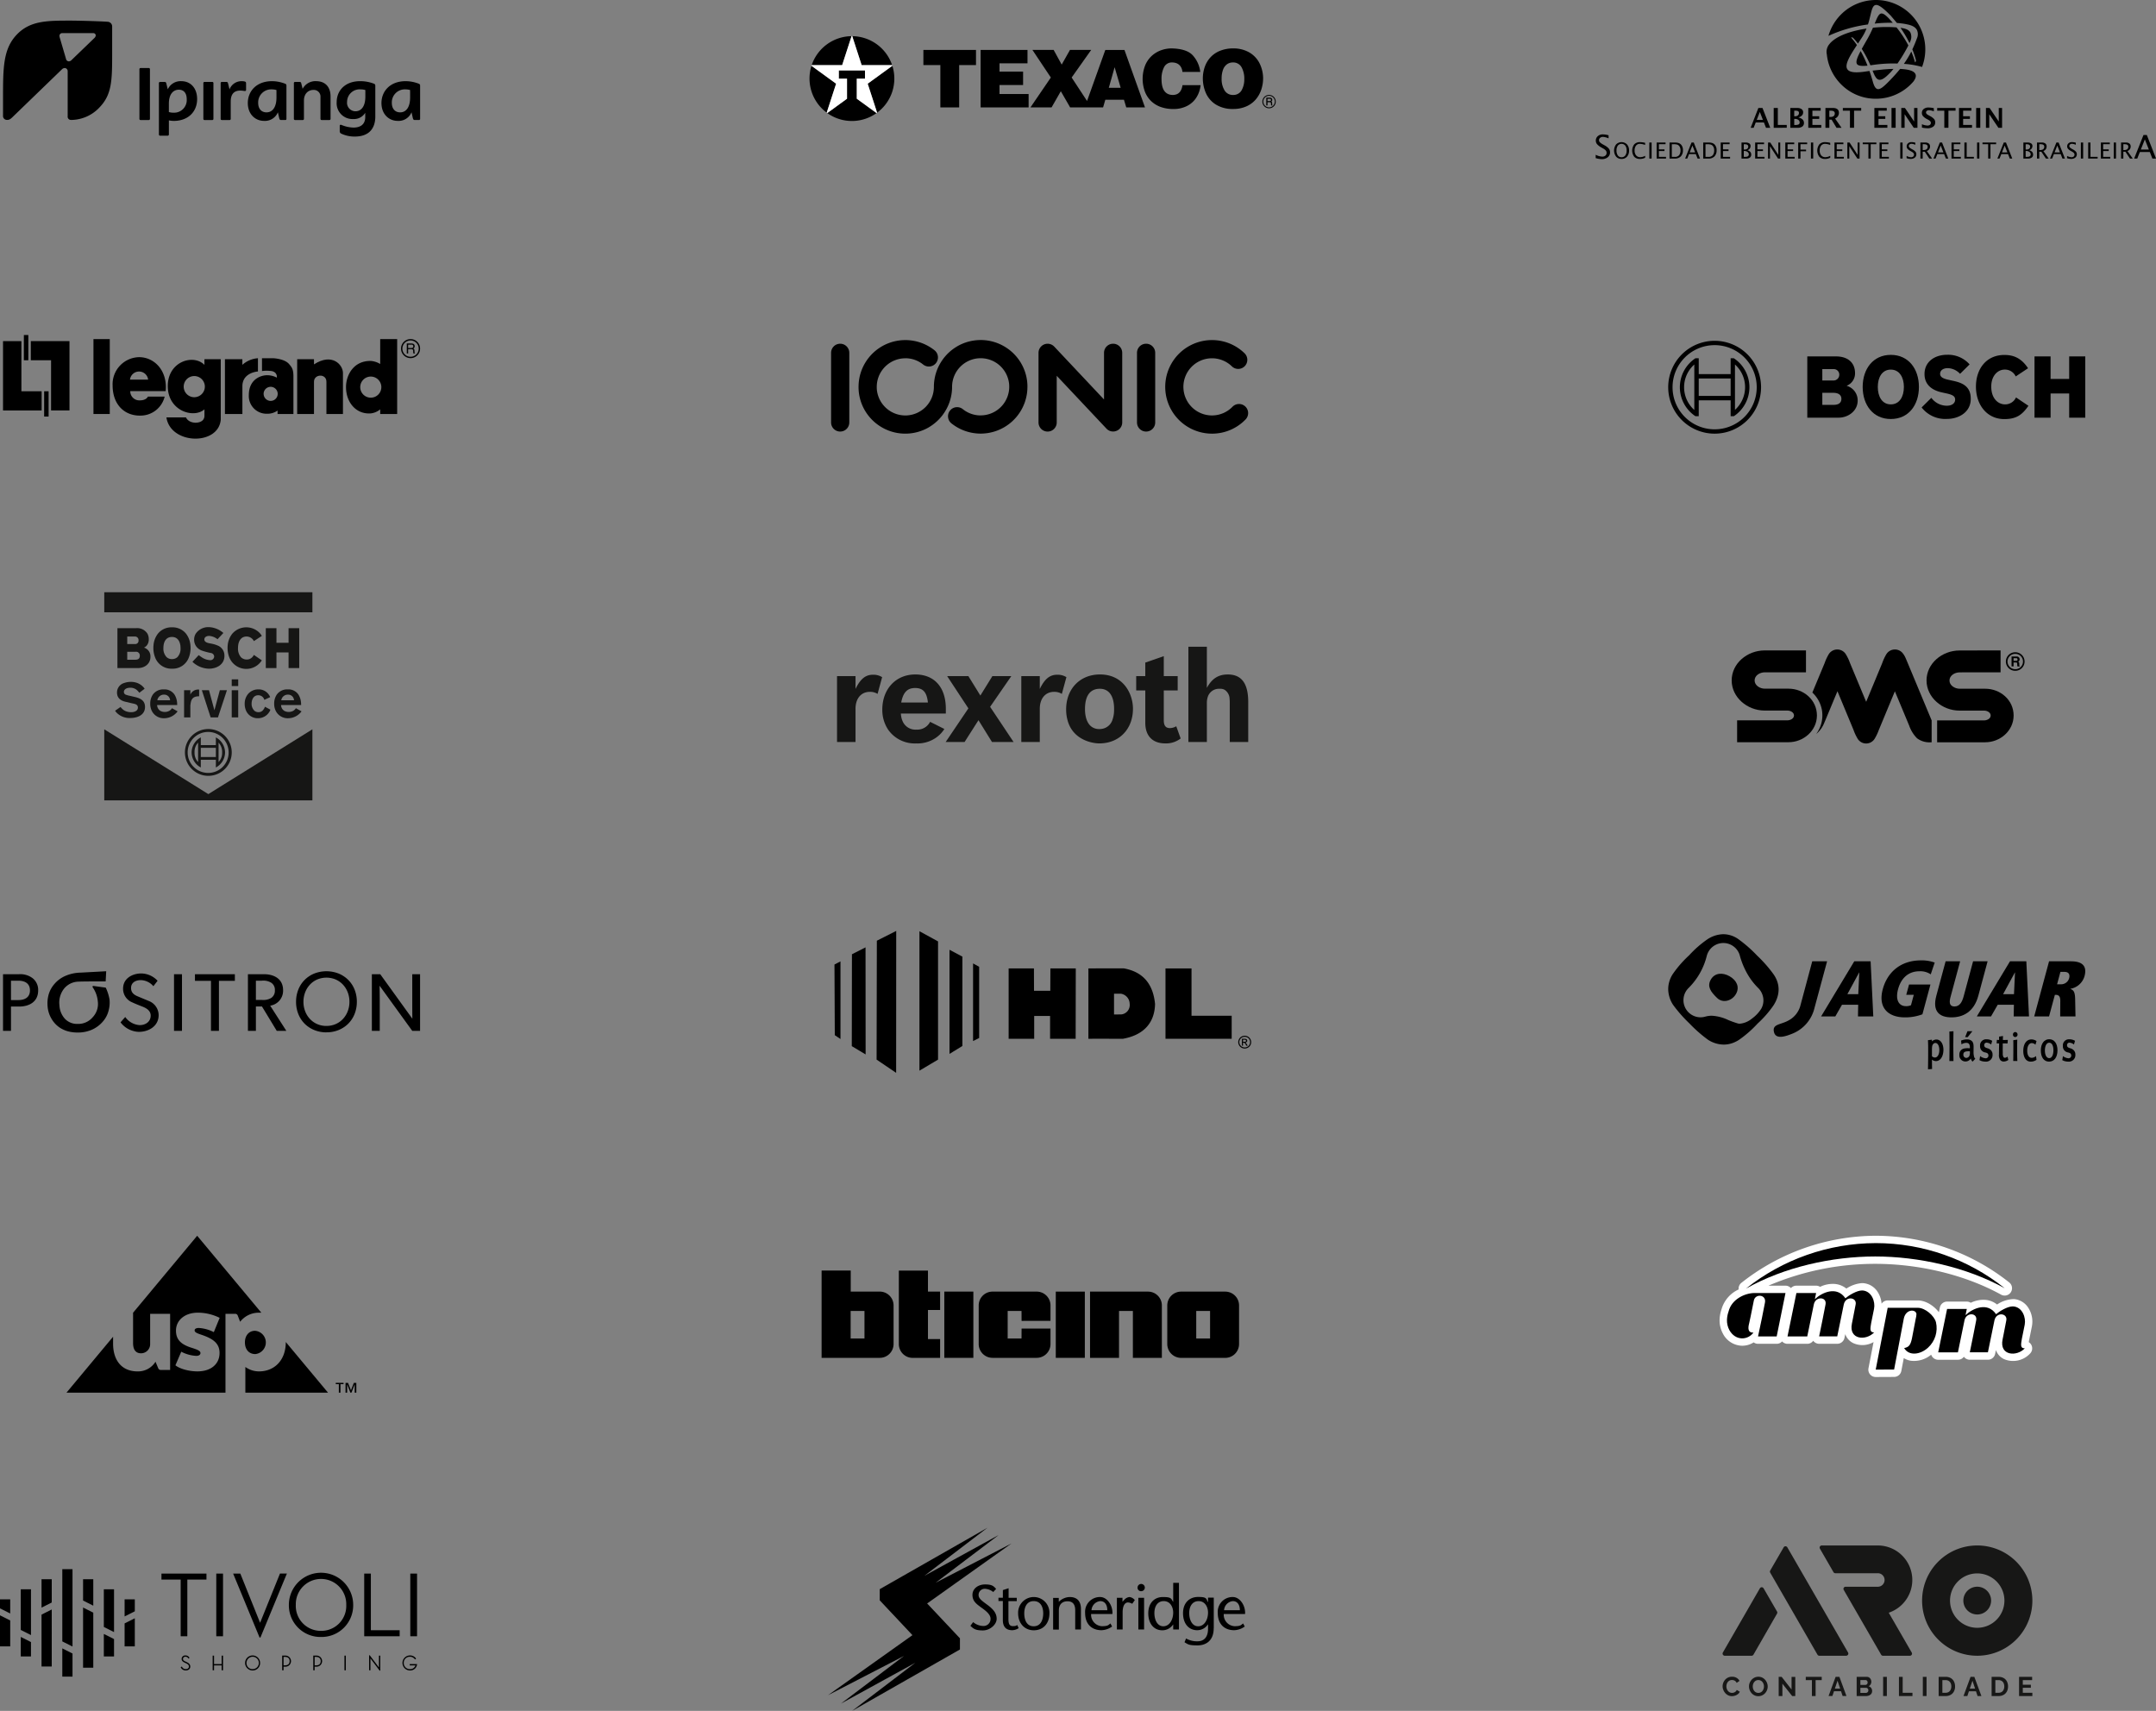 <?xml version="1.0" encoding="UTF-8"?>
<svg xmlns="http://www.w3.org/2000/svg" xmlns:xlink="http://www.w3.org/1999/xlink" width="713.406" height="566.122" viewBox="0 0 713.406 566.122">
  <rect x="0" y="0" width="713.406" height="566.122" fill="#808080" stroke="none"/>
  <defs>
    <clipPath id="clip-path">
      <rect id="Retângulo_238" data-name="Retângulo 238" width="69" height="69" fill="none"></rect>
    </clipPath>
    <clipPath id="clip-path-2">
      <rect id="Retângulo_254" data-name="Retângulo 254" width="136.063" height="31.979" transform="translate(0 0)" fill="none"></rect>
    </clipPath>
    <clipPath id="clip-path-3">
      <path id="SVGID" d="M143.121,59.563a69.193,69.193,0,0,0-42.859,15.062c12.6-7.128,28.491-10.646,42.8-10.641s30.2,3.535,42.817,10.5a68.4,68.4,0,0,0-42.623-14.924h-.133" transform="translate(-100.262 -59.563)"></path>
    </clipPath>
    <clipPath id="clip-path-4">
      <path id="SVGID-2" data-name="SVGID" d="M87.342,115.3c-2.986,0-7.532,1.96-8.55,6.111a9.332,9.332,0,0,0-.53,2.737,6.737,6.737,0,0,0,.8,3.419c2.016,3.643,6.115,3.368,7.97.822-1.973.1-1.8-1.6-1.443-2.993.18-.7.336-1.433.42-1.951l.082-.385,1.078-5.33c.514-2.321,4.228-1.939,3.659.767-.314,1.623-.659,3.4-.983,5-.355,1.755-.925,4.4-1.3,6.164l6.166,0q.534-2.637,1.071-5.269c.615-3.013,1.232-6.08,1.847-9.1Zm30.106,1.733c-2.845-4.171-7.738-1.929-10.1.3l.415-2.037h-6.521c-.988,4.787-1.984,9.573-2.943,14.364h6.533l2.162-10.533c.519-2.834,4.42-2.653,3.879-.025l-.968,4.939-1.143,5.6h5.993l1.149-5.6,1-4.905c.621-3.021,4.474-2.435,3.928-.007l-.864,4.458-.36,1.812c-1.112,5.389,4.68,5.779,7.36,2.923-.85-.012-1.41-.231-1.169-1.959.058-.417.119-.833.2-1.243l.131-.647.8-3.955c.478-2.349-.767-5.812-3.74-6.06-.073-.006-.147-.009-.222-.009-1.8,0-4.438,1.659-5.52,2.583" transform="translate(-78.259 -114.453)"></path>
    </clipPath>
    <clipPath id="clip-path-5">
      <path id="SVGID-3" data-name="SVGID" d="M254.659,133.382,250.7,153.841l6.088-.029,3.2-16.833c.635-3.224,3.957-3.212,4.192-1.571a6.945,6.945,0,0,1-.25,1.648l-1.263,6.564c-.47,2.165-1.054,2.812-2.563,3.085,1.589,2.711,5.374,2.209,7.923-.142a8.734,8.734,0,0,0,2.613-8.391c-.531-2.1-3.527-4.79-6.029-4.79Zm35.863,2.122c-2.845-4.17-7.738-1.928-10.1.3l.416-2.037h-6.521c-.988,4.786-1.984,9.572-2.943,14.363H277.9l2.162-10.533c.52-2.834,4.42-2.653,3.879-.025l-.968,4.938-1.142,5.6h5.993l1.148-5.6,1-4.905c.621-3.021,4.474-2.435,3.928-.007l-.863,4.458-.36,1.812c-1.112,5.388,4.68,5.779,7.36,2.923-.85-.013-1.41-.232-1.17-1.959.058-.417.119-.834.2-1.243l.132-.647.8-3.955c.478-2.349-.767-5.811-3.74-6.06q-.109-.009-.223-.009c-1.8,0-4.437,1.658-5.519,2.582" transform="translate(-250.696 -132.922)"></path>
    </clipPath>
  </defs>
  <g id="Grupo_985" data-name="Grupo 985" transform="translate(-1030 -7867)">
    <g id="LOGO" transform="translate(769.83 7607.158)">
      <path id="Caminho_2169" data-name="Caminho 2169" d="M320.142,286.7a4.649,4.649,0,0,0-4.456,2.7l-.469-1.9c-.108-.435-.253-.543-.543-.543h-1.485a.384.384,0,0,0-.435.435v16.95a.4.4,0,0,0,.4.4h2.5a.4.4,0,0,0,.4-.4v-4.672a8.615,8.615,0,0,0,1.593.181c4.708,0,7.75-2.97,7.75-7.244C325.394,289.052,323.292,286.7,320.142,286.7Zm-2.572,10.431a5.149,5.149,0,0,1-1.521-.217v-2.753c0-3.26,1.521-4.635,3.3-4.635,1.7,0,2.608,1.2,2.608,3.151A4.18,4.18,0,0,1,317.57,297.129Zm-21.8-30.082c-.968-.116-8.756-.388-12.476-.388-7.555,0-13.173.038-17.551,4.611-4.571,4.766-4.571,11.042-4.571,21.193v5.618a1.3,1.3,0,0,0,1.4,1.434c.542,0,.968-.155,1.743-.93l16.349-15.807a1.366,1.366,0,0,1,.891-.426,1.01,1.01,0,0,1,1.008,1.046v14.955a1.059,1.059,0,0,0,1.085,1.163h.5a12.951,12.951,0,0,0,9.027-4.223c3.914-4.107,4.107-8.6,4.107-17.125V268.6A1.544,1.544,0,0,0,295.768,267.048Zm-4.378,5.386-7.517,7.245a1.32,1.32,0,0,1-.93.465.979.979,0,0,1-.93-.814l-2.092-7.129a1.954,1.954,0,0,1-.078-.465.886.886,0,0,1,.968-.93H291.04a.785.785,0,0,1,.814.775A1.344,1.344,0,0,1,291.39,272.433Zm17.959,9.919H306.74a.384.384,0,0,0-.435.435v16.334a.384.384,0,0,0,.435.435h2.608a.384.384,0,0,0,.435-.435V282.786A.384.384,0,0,0,309.349,282.352Zm31.909,4.49a3.617,3.617,0,0,0-1.159-.145,4.235,4.235,0,0,0-3.984,2.717l-.47-1.92c-.108-.435-.253-.543-.543-.543h-1.485a.384.384,0,0,0-.435.435v11.735a.384.384,0,0,0,.435.435h2.463a.384.384,0,0,0,.435-.435v-5.687c0-2.427,1.087-3.622,3.151-3.622a8.134,8.134,0,0,1,1.2.108c.507.072.725.036.725-.4v-2.065C341.583,287.169,341.583,286.987,341.257,286.842Zm57.55.725a12.09,12.09,0,0,0-4.418-.87c-5.107,0-8,3.3-8,7.244,0,3.55,2.318,5.9,5.433,5.9a4.628,4.628,0,0,0,4.52-2.845l.369,1.65c.181.8.29.905.8.905h1.232a.384.384,0,0,0,.435-.435V288.146A.589.589,0,0,0,398.807,287.567Zm-2.934,4.527c0,3.26-1.34,4.925-3.3,4.925-1.63,0-2.753-1.123-2.753-3.151a4.308,4.308,0,0,1,4.491-4.455,5.572,5.572,0,0,1,1.557.217Zm-65.518-5.143h-2.463a.384.384,0,0,0-.435.435v11.735a.384.384,0,0,0,.435.435h2.463a.384.384,0,0,0,.435-.435V287.386A.384.384,0,0,0,330.355,286.951Zm53.638.616a12.537,12.537,0,0,0-4.672-.87c-4.925,0-7.75,3.078-7.75,6.954a5.229,5.229,0,0,0,5.469,5.577,4.363,4.363,0,0,0,3.984-2.068v1.38c0,2.39-1.485,3.513-3.912,3.513a11.007,11.007,0,0,1-3.948-.87c-.253-.108-.58-.072-.58.29v1.775a.851.851,0,0,0,.543.833,10.209,10.209,0,0,0,4.455.942c4.89,0,6.773-2.9,6.773-6.628V288.146A.656.656,0,0,0,383.994,287.567Zm-2.934,4.274c0,3.223-1.377,4.817-3.26,4.817a2.8,2.8,0,0,1-2.789-3.115,4.157,4.157,0,0,1,4.491-4.129,5.571,5.571,0,0,1,1.557.217Zm-26.475-4.274a12.09,12.09,0,0,0-4.419-.87c-5.107,0-8,3.3-8,7.244,0,3.55,2.318,5.9,5.433,5.9a4.628,4.628,0,0,0,4.52-2.845l.369,1.65c.181.8.29.905.8.905h1.3a.341.341,0,0,0,.362-.362V288.146A.586.586,0,0,0,354.585,287.567Zm-2.934,4.527c0,3.26-1.34,4.925-3.3,4.925-1.63,0-2.753-1.123-2.753-3.151a4.308,4.308,0,0,1,4.491-4.455,5.572,5.572,0,0,1,1.557.217Zm13.112-5.4a4.772,4.772,0,0,0-4.455,2.535l-.435-1.738c-.109-.435-.253-.543-.543-.543h-1.485a.384.384,0,0,0-.435.435v11.735a.384.384,0,0,0,.435.435h2.463a.384.384,0,0,0,.435-.435v-6.012c0-2.282,1.448-3.513,3.151-3.513a2.2,2.2,0,0,1,2.318,2.354v7.172a.384.384,0,0,0,.435.435h2.463a.384.384,0,0,0,.435-.435v-7.352C369.543,288.617,367.8,286.7,364.763,286.7Z"></path>
    </g>
    <g id="Grupo_938" data-name="Grupo 938" transform="translate(1198.247 7458.23)">
      <g id="Grupo_938-2" data-name="Grupo 938" transform="translate(99.615 420.736)">
        <path id="Caminho_2207" data-name="Caminho 2207" d="M103.734,430.333a14.071,14.071,0,0,1,13.2-9.59l-3.115,9.59Z" transform="translate(-103.013 -420.742)" fill-rule="evenodd"></path>
        <path id="Caminho_2208" data-name="Caminho 2208" d="M105.309,492.213a14.034,14.034,0,0,1-5.045-15.507l8.156,5.927-3.112,9.58Z" transform="translate(-99.615 -466.902)" fill-rule="evenodd"></path>
        <path id="Caminho_2209" data-name="Caminho 2209" d="M149.484,499.583a13.995,13.995,0,0,1-16.3,0l6.532-4.748v-6.646H137v-2.714h8.659v2.714h-2.711v6.646l6.533,4.75Z" transform="translate(-127.303 -474.133)" fill-rule="evenodd"></path>
        <path id="Caminho_2210" data-name="Caminho 2210" d="M217.7,476.706a14.007,14.007,0,0,1-5.045,15.507l-3.112-9.58,8.157-5.927Z" transform="translate(-190.286 -466.902)" fill-rule="evenodd"></path>
        <path id="Caminho_2211" data-name="Caminho 2211" d="M180.362,420.743a14.071,14.071,0,0,1,13.2,9.59H183.474l-3.112-9.59Z" transform="translate(-166.218 -420.742)" fill-rule="evenodd"></path>
        <path id="Caminho_2212" data-name="Caminho 2212" d="M116.7,420.736h.113l3.112,9.59h10.086c.025.071.048.142.07.212l-8.157,5.927,3.112,9.58-.186.139-6.533-4.75V434.79h2.711v-2.714h-8.659v2.714h2.711v6.646l-6.532,4.748c-.059-.045-.124-.09-.186-.137l3.112-9.58-8.156-5.927c.024-.07.044-.142.072-.212h10.081l3.115-9.59Z" transform="translate(-102.674 -420.736)" fill="#fff" fill-rule="evenodd"></path>
      </g>
      <g id="Grupo_941" data-name="Grupo 941" transform="translate(137.299 424.79)">
        <g id="Grupo_939" data-name="Grupo 939" transform="translate(112.166 15.392)">
          <path id="Caminho_2213" data-name="Caminho 2213" d="M959.54,533.954a2.148,2.148,0,0,1-.3,1.109,2.181,2.181,0,0,1-.807.811,2.2,2.2,0,0,1-2.206,0,2.2,2.2,0,0,1-.817-3.021,2.145,2.145,0,0,1,.815-.813,2.23,2.23,0,0,1,2.208,0,2.231,2.231,0,0,1,1.106,1.911Zm-.3,0a1.931,1.931,0,0,0-.955-1.655,1.857,1.857,0,0,0-.948-.258,1.9,1.9,0,0,0-.956.258,1.833,1.833,0,0,0-.7.7,1.878,1.878,0,0,0-.259.96,1.928,1.928,0,0,0,.959,1.654,1.913,1.913,0,0,0,.953.253,1.917,1.917,0,0,0,1.9-1.914Z" transform="translate(-955.113 -531.75)" fill-rule="evenodd"></path>
          <path id="Caminho_2214" data-name="Caminho 2214" d="M962.5,536.984h1.064a1.449,1.449,0,0,1,.537.075.592.592,0,0,1,.262.246.727.727,0,0,1,.105.392.686.686,0,0,1-.073.337.763.763,0,0,1-.245.228.47.47,0,0,1,.228.2.811.811,0,0,1,.061.382v.288a.576.576,0,0,0,.092.338l.034.068h-.439a1.524,1.524,0,0,1-.066-.377l-.017-.311a.593.593,0,0,0-.056-.243.248.248,0,0,0-.123-.1,1.019,1.019,0,0,0-.321-.031h-.639v1.062h-.4v-2.549Zm.4.367v.756h.622a.812.812,0,0,0,.389-.064.347.347,0,0,0,.146-.316.351.351,0,0,0-.105-.287.66.66,0,0,0-.4-.089Z" transform="translate(-961.208 -536.067)" fill-rule="evenodd"></path>
        </g>
        <g id="Grupo_940" data-name="Grupo 940" transform="translate(0 0)">
          <path id="Caminho_2215" data-name="Caminho 2215" d="M852.561,443.879a10.426,10.426,0,0,1,5.489,1.361,8.66,8.66,0,0,1,3.356,3.6,11.245,11.245,0,0,1,1.162,4.826,12,12,0,0,1-.645,3.953,9.669,9.669,0,0,1-1.907,3.281,8.709,8.709,0,0,1-3.137,2.22,10.679,10.679,0,0,1-4.26.8,10.42,10.42,0,0,1-5.74-1.5,8.553,8.553,0,0,1-3.255-3.788,12.259,12.259,0,0,1-1.005-4.921,11.756,11.756,0,0,1,.656-3.755,9.117,9.117,0,0,1,1.855-3.113,8.648,8.648,0,0,1,3.114-2.147,11.6,11.6,0,0,1,4.318-.825Zm0,4.645a3.3,3.3,0,0,0-1.949.6,3.822,3.822,0,0,0-1.306,1.807,8.213,8.213,0,0,0-.465,2.942,7.1,7.1,0,0,0,1.036,4.016,3.18,3.18,0,0,0,2.742,1.391,3.113,3.113,0,0,0,2.8-1.485,7.3,7.3,0,0,0,.92-3.685,7.83,7.83,0,0,0-.913-4.018,3.136,3.136,0,0,0-2.868-1.569Z" transform="translate(-750.157 -443.879)" fill-rule="evenodd"></path>
          <path id="Caminho_2216" data-name="Caminho 2216" d="M742.058,451.66a3.567,3.567,0,0,0-.74-1.992,2.916,2.916,0,0,0-1.292-.918,4.265,4.265,0,0,0-1.32-.226,2.853,2.853,0,0,0-2.729,1.578,8.362,8.362,0,0,0-.829,3.932q0,5.17,3.687,5.247,2.782,0,3.251-3.243h5.992A9.423,9.423,0,0,1,746.7,460.1a7.866,7.866,0,0,1-3.09,2.811,9.753,9.753,0,0,1-4.557,1.019,12.238,12.238,0,0,1-4.185-.68,8.857,8.857,0,0,1-3.2-1.978,8.66,8.66,0,0,1-2.033-3.121,12.33,12.33,0,0,1,.114-8.7,8.849,8.849,0,0,1,2.247-3.178,9.159,9.159,0,0,1,3.08-1.812,10.15,10.15,0,0,1,3.374-.585q5.051.1,7.067,2.329a9.854,9.854,0,0,1,2.451,5.452Z" transform="translate(-656.352 -443.879)" fill-rule="evenodd"></path>
          <path id="Caminho_2217" data-name="Caminho 2217" d="M517.629,446.743h7.021l2.662,4.851,2.739-4.851h7.018l-6.462,9.127,5.095,7.764,6.044-16.89h6.332l6.8,19.021h-6.2l-.763-2.537h-6.168l-.74,2.537H530.112l-3.089-5.354-3.062,5.354h-6.989l6.751-9.895-6.094-9.127ZM542.9,459.27h3.928l-2-6.8-1.927,6.8Z" transform="translate(-481.552 -446.241)" fill-rule="evenodd"></path>
          <path id="Caminho_2218" data-name="Caminho 2218" d="M422.865,446.743h15.51v4.431h-9.263v2.743h7.806v4.434h-7.806v2.98h9.631v4.432H422.865V446.743Z" transform="translate(-403.928 -446.241)" fill-rule="evenodd"></path>
          <path id="Caminho_2219" data-name="Caminho 2219" d="M314.754,446.743h17.4v5.012h-5.565v14.01h-6.222v-14.01h-5.617v-5.012Z" transform="translate(-314.754 -446.241)" fill-rule="evenodd"></path>
        </g>
      </g>
    </g>
    <g id="Grupo_951" data-name="Grupo 951" transform="translate(468 1286.498)">
      <g id="Grupo_949" data-name="Grupo 949" transform="translate(1141.282 6580.502)">
        <path id="Caminho_2274" data-name="Caminho 2274" d="M458,228.175c-.616-1.026-2.011-1.331-3.012-1.473l-.241-.035a39.168,39.168,0,0,1,2.989,5.055c.093-.2.167-.374.219-.515a3.526,3.526,0,0,0,.047-3.032" transform="translate(-405.168 -217.46)"></path>
        <path id="Caminho_2275" data-name="Caminho 2275" d="M416.772,284.27c.551,1.43,1.13,2.163,1.822,2.3.866.176,2.011-.538,3.7-2.31.346-.36.72-.787,1.109-1.281-1.931.048-4.256.239-6.919.569.056.137.285.723.285.723" transform="translate(-376.142 -260.186)"></path>
        <path id="Caminho_2276" data-name="Caminho 2276" d="M401.654,232.781a36.938,36.938,0,0,1,2.859,5.431c.248-.033.5-.074.76-.113a46.446,46.446,0,0,1,8.193-.474,53.2,53.2,0,0,0,3.611-5.991,37.716,37.716,0,0,0-3.927-5.966,41.777,41.777,0,0,0-7.8.109,35.278,35.278,0,0,1-1.853,3.751c-.708,1.233-1.321,2.3-1.845,3.252" transform="translate(-364.887 -216.601)"></path>
        <path id="Caminho_2277" data-name="Caminho 2277" d="M383.205,193.286a16.349,16.349,0,0,0-21.548-1.375,16.469,16.469,0,0,0-5.723,8.456,46.135,46.135,0,0,1,13.08-3.773c.346-1.075.585-2.083.8-2.975.448-1.859.766-3.2,1.635-3.441.925-.26,2.4.757,5.1,3.506,0,0,0,0,0,0v0l2.044,2.419a24.385,24.385,0,0,1,3.1.4l.113.026c.855.171,2.645.534,3.382,1.847a3.356,3.356,0,0,1,.01,2.853c-.471,1.3-.967,2.482-1.507,3.614a28.291,28.291,0,0,1,1.153,3.415c.011.054.029.142.041.235a.831.831,0,0,1-.185.552l-.082.107-.043-.131a28.506,28.506,0,0,0-1.231-3.465,31.272,31.272,0,0,1-2.452,4.079,27.946,27.946,0,0,1,6.021,1.024,16.349,16.349,0,0,0-3.713-17.374" transform="translate(-330.197 -188.502)"></path>
        <path id="Caminho_2278" data-name="Caminho 2278" d="M394.538,262.8c.386.574,1.466.741,3.482.534a37.879,37.879,0,0,0-2.281-4.84c-1.085,2.045-1.7,3.56-1.2,4.306" transform="translate(-359.354 -241.611)"></path>
        <path id="Caminho_2279" data-name="Caminho 2279" d="M425.349,210.08c-1.95-2.3-3.066-3.2-3.846-3.073-.813.13-1.328,1.376-2.106,3.271l-.027.066a44.341,44.341,0,0,1,5.979-.263" transform="translate(-378.329 -202.534)"></path>
        <path id="Caminho_2280" data-name="Caminho 2280" d="M377.786,241.042c-.952,1.185-2.044,2.4-3.443,3.85-2.031,2.084-3.156,3.035-4.062,2.8-.627-.163-1.091-.9-1.508-2.392-.354-1.253-.728-2.458-1.119-3.58l-1.488.211c-3.341.484-5.2.22-5.852-.813-.937-1.469.8-4.353,3.184-7.964a27.079,27.079,0,0,0-1.7-2.254,1.571,1.571,0,0,1-.152-.182l-.084-.1.131-.012a.738.738,0,0,1,.577.2c.537.572,1.067,1.186,1.569,1.831l.233-.36,1.076-1.63a16.375,16.375,0,0,0,1.521-2.959c-6.088.919-10.472,2.807-12.324,5.2a3.945,3.945,0,0,0-.807,3.352,16.389,16.389,0,0,0,4.743,9.923,16.077,16.077,0,0,0,11.511,4.745,16.331,16.331,0,0,0,12.4-5.7c.747-1,.973-1.836.661-2.486-.473-1-2.177-1.558-5.068-1.681" transform="translate(-328.336 -218.236)"></path>
        <path id="Caminho_2281" data-name="Caminho 2281" d="M251.261,340.538H253.3l-1.022-2.616Zm-2.014,2.619L251.8,336.6h1.363l2.561,6.555h-1.4l-.684-1.751h-2.72l-.683,1.751Z" transform="translate(-249.247 -300.874)"></path>
        <path id="Caminho_2282" data-name="Caminho 2282" d="M280.843,343.157V336.6h1.367v5.623h2.952v.932Z" transform="translate(-273.221 -300.874)"></path>
        <path id="Caminho_2283" data-name="Caminho 2283" d="M304.945,342.229h.291a2.621,2.621,0,0,0,1.176-.183.7.7,0,0,0,.323-.666,1,1,0,0,0-.434-.827,1.745,1.745,0,0,0-1.092-.331h-.264Zm0-2.889h.32a1.35,1.35,0,0,0,.9-.284.965.965,0,0,0,.336-.776.658.658,0,0,0-.27-.617,2.176,2.176,0,0,0-1.018-.163h-.272Zm-1.29,3.821v-6.554h2.225a2.541,2.541,0,0,1,1.5.372,1.261,1.261,0,0,1,.516,1.088q0,1.186-1.572,1.679,1.84.445,1.84,1.8a1.427,1.427,0,0,1-.537,1.2,2.476,2.476,0,0,1-1.542.418Z" transform="translate(-290.53 -300.878)"></path>
        <path id="Caminho_2284" data-name="Caminho 2284" d="M328.286,343.157V336.6h4.1v.895h-2.735v1.84H331.9v.881h-2.249v2.007h2.939v.932Z" transform="translate(-309.218 -300.874)"></path>
        <path id="Caminho_2285" data-name="Caminho 2285" d="M353.1,339.579h.315q1.485,0,1.486-1.2,0-.881-1.327-.882H353.1Zm-1.292,3.578V336.6h2.459q2,0,2,1.626a1.927,1.927,0,0,1-.337,1.106,2.16,2.16,0,0,1-.928.764l2.133,3.06h-1.661l-1.621-2.683H353.1v2.683Z" transform="translate(-327.067 -300.874)"></path>
        <path id="Caminho_2286" data-name="Caminho 2286" d="M378.034,343.157V337.5h-2.351V336.6h6.069v.895H379.4v5.661Z" transform="translate(-345.181 -300.874)"></path>
        <path id="Caminho_2287" data-name="Caminho 2287" d="M418.924,343.157V336.6h4.1v.895h-2.735v1.84h2.249v.881h-2.249v2.007h2.939v.932Z" transform="translate(-377.991 -300.874)"></path>
        <rect id="Retângulo_244" data-name="Retângulo 244" width="1.367" height="6.554" transform="translate(46.609 35.729)"></rect>
        <path id="Caminho_2288" data-name="Caminho 2288" d="M455.858,343.157V336.6h1.207l3.037,4.478V336.6h1.1v6.555h-1.222l-3.02-4.477v4.477Z" transform="translate(-406.015 -300.874)"></path>
        <path id="Caminho_2289" data-name="Caminho 2289" d="M484.127,342.615v-1.125a4.838,4.838,0,0,0,1.816.448,1.329,1.329,0,0,0,.832-.236.762.762,0,0,0,.3-.638.8.8,0,0,0-.187-.539,2.813,2.813,0,0,0-.723-.52l-.44-.243a4.3,4.3,0,0,1-1.249-.946,1.633,1.633,0,0,1-.365-1.056,1.6,1.6,0,0,1,.6-1.3,2.418,2.418,0,0,1,1.579-.489,8.294,8.294,0,0,1,1.773.216v1.048a4.927,4.927,0,0,0-1.587-.37,1.183,1.183,0,0,0-.722.2.626.626,0,0,0-.272.527.684.684,0,0,0,.184.473,3.039,3.039,0,0,0,.715.5l.471.261a4.629,4.629,0,0,1,1.31.977,1.672,1.672,0,0,1,.36,1.085,1.7,1.7,0,0,1-.68,1.427,3.041,3.041,0,0,1-1.876.516,9.256,9.256,0,0,1-1.84-.216" transform="translate(-427.454 -300.395)"></path>
        <path id="Caminho_2290" data-name="Caminho 2290" d="M507.461,343.157V337.5H505.11V336.6h6.071v.895h-2.353v5.661Z" transform="translate(-443.385 -300.874)"></path>
        <path id="Caminho_2291" data-name="Caminho 2291" d="M535.019,343.157V336.6h4.1v.895h-2.735v1.84h2.25v.881h-2.25v2.007h2.939v.932Z" transform="translate(-466.079 -300.874)"></path>
        <rect id="Retângulo_245" data-name="Retângulo 245" width="1.367" height="6.554" transform="translate(74.615 35.729)"></rect>
        <path id="Caminho_2292" data-name="Caminho 2292" d="M571.955,343.157V336.6h1.206l3.037,4.478V336.6h1.1v6.555h-1.223l-3.02-4.477v4.477Z" transform="translate(-494.104 -300.874)"></path>
      </g>
      <g id="Grupo_950" data-name="Grupo 950" transform="translate(1090 6624.976)">
        <path id="Caminho_2293" data-name="Caminho 2293" d="M38.676,381.039a7.745,7.745,0,0,1-2.006-.342v-1.1a5.443,5.443,0,0,0,2.164.611,1.549,1.549,0,0,0,1.051-.343,1.126,1.126,0,0,0,.4-.9,1.194,1.194,0,0,0-.262-.78,3.414,3.414,0,0,0-.96-.716l-.537-.311a5.055,5.055,0,0,1-1.4-1.072,1.805,1.805,0,0,1-.408-1.171,1.9,1.9,0,0,1,.654-1.483,2.4,2.4,0,0,1,1.664-.582,6.624,6.624,0,0,1,1.9.3v1.011a5.673,5.673,0,0,0-1.839-.485,1.451,1.451,0,0,0-.948.306.951.951,0,0,0-.373.769,1,1,0,0,0,.273.69,4.376,4.376,0,0,0,1,.717l.558.314a4.845,4.845,0,0,1,1.412,1.086,1.924,1.924,0,0,1,.4,1.228,2.006,2.006,0,0,1-.749,1.632,3.04,3.04,0,0,1-1.989.615" transform="translate(-36.67 -372.856)"></path>
        <path id="Caminho_2294" data-name="Caminho 2294" d="M64.36,388.454a1.48,1.48,0,0,0,1.253-.585,2.684,2.684,0,0,0,.443-1.65,2.608,2.608,0,0,0-.445-1.616,1.59,1.59,0,0,0-2.461,0,2.638,2.638,0,0,0-.442,1.626,2.686,2.686,0,0,0,.439,1.63,1.423,1.423,0,0,0,1.213.594m-.01.562a2.249,2.249,0,0,1-1.776-.764,3.366,3.366,0,0,1,0-4.038,2.529,2.529,0,0,1,3.606,0,2.911,2.911,0,0,1,.678,2.015,2.941,2.941,0,0,1-.678,2.038,2.344,2.344,0,0,1-1.834.752" transform="translate(-55.816 -380.9)"></path>
        <path id="Caminho_2295" data-name="Caminho 2295" d="M89.32,389.016a2.477,2.477,0,0,1-1.908-.725,3.441,3.441,0,0,1,.011-4.1,2.516,2.516,0,0,1,1.93-.731,7.219,7.219,0,0,1,1.666.231v.7a5.61,5.61,0,0,0-1.673-.37,1.608,1.608,0,0,0-1.331.583,2.55,2.55,0,0,0-.472,1.645,2.369,2.369,0,0,0,.5,1.6,1.726,1.726,0,0,0,1.377.584,3.424,3.424,0,0,0,1.608-.459v.638a3.638,3.638,0,0,1-1.711.409" transform="translate(-74.66 -380.9)"></path>
        <rect id="Retângulo_246" data-name="Retângulo 246" width="0.753" height="5.303" transform="translate(17.752 2.686)"></rect>
        <path id="Caminho_2296" data-name="Caminho 2296" d="M120.287,383.99v5.3h3.1v-.561h-2.351v-1.917h1.841v-.561h-1.841v-1.7h2.2v-.561Z" transform="translate(-100.115 -381.304)"></path>
        <path id="Caminho_2297" data-name="Caminho 2297" d="M138.735,388.73h.96a1.726,1.726,0,0,0,1.454-.555,2.521,2.521,0,0,0,.461-1.588,2.2,2.2,0,0,0-.453-1.469,1.391,1.391,0,0,0-.657-.447,4.109,4.109,0,0,0-1.148-.119h-.618Zm-.753.562v-5.3h1.761a3.807,3.807,0,0,1,1.272.175,1.976,1.976,0,0,1,.84.595,2.637,2.637,0,0,1,.561,1.756,2.847,2.847,0,0,1-.7,2.051,2.6,2.6,0,0,1-1.965.727Z" transform="translate(-113.541 -381.303)"></path>
        <path id="Caminho_2298" data-name="Caminho 2298" d="M161.785,384.978l.9,2.284h-1.8Zm-.3-.988-2.107,5.3h.7l.587-1.469h2.245l.579,1.469h.811l-2.073-5.3Z" transform="translate(-129.774 -381.304)"></path>
        <path id="Caminho_2299" data-name="Caminho 2299" d="M184.916,388.73h.959a1.73,1.73,0,0,0,1.456-.555,2.517,2.517,0,0,0,.46-1.588,2.2,2.2,0,0,0-.453-1.469,1.4,1.4,0,0,0-.657-.447,4.118,4.118,0,0,0-1.149-.119h-.617Zm-.754.562v-5.3h1.76a3.8,3.8,0,0,1,1.272.175,1.979,1.979,0,0,1,.84.595,2.633,2.633,0,0,1,.561,1.756,2.841,2.841,0,0,1-.7,2.051,2.6,2.6,0,0,1-1.964.727Z" transform="translate(-148.581 -381.303)"></path>
        <path id="Caminho_2300" data-name="Caminho 2300" d="M208.151,383.99v5.3h3.105v-.561H208.9v-1.917h1.841v-.561H208.9v-1.7h2.2v-.561Z" transform="translate(-166.782 -381.304)"></path>
        <path id="Caminho_2301" data-name="Caminho 2301" d="M237.435,388.73h.151a3.229,3.229,0,0,0,1.052-.106.728.728,0,0,0,.458-.733.953.953,0,0,0-.416-.789,1.671,1.671,0,0,0-1.038-.315h-.208Zm0-2.415h.236a1.446,1.446,0,0,0,.919-.258.871.871,0,0,0,.326-.726q0-.779-1.192-.779h-.289Zm-.754,2.977v-5.3h1.368a2.074,2.074,0,0,1,1.213.3,1,1,0,0,1,.421.865,1.422,1.422,0,0,1-1.077,1.37q1.294.4,1.295,1.439a1.189,1.189,0,0,1-.428.987,1.947,1.947,0,0,1-1.236.341Z" transform="translate(-188.43 -381.303)"></path>
        <path id="Caminho_2302" data-name="Caminho 2302" d="M255.384,383.99v5.3h3.106v-.561h-2.352v-1.917h1.84v-.561h-1.84v-1.7h2.2v-.561Z" transform="translate(-202.621 -381.304)"></path>
        <path id="Caminho_2303" data-name="Caminho 2303" d="M276.479,383.99v4.1l-2.668-4.1h-.732v5.3h.639V385.2l2.67,4.093h.728v-5.3Z" transform="translate(-216.047 -381.304)"></path>
        <path id="Caminho_2304" data-name="Caminho 2304" d="M296.755,383.99v5.3h3.1v-.561h-2.351v-1.917h1.839v-.561h-1.839v-1.7h2.2v-.561Z" transform="translate(-234.011 -381.304)"></path>
        <path id="Caminho_2305" data-name="Caminho 2305" d="M314.45,383.99v5.3h.753v-2.4h1.853v-.562H315.2v-1.777h2.212v-.561Z" transform="translate(-247.438 -381.304)"></path>
        <rect id="Retângulo_247" data-name="Retângulo 247" width="0.753" height="5.303" transform="translate(71.225 2.686)"></rect>
        <path id="Caminho_2306" data-name="Caminho 2306" d="M343.2,389.016a2.478,2.478,0,0,1-1.909-.725,3.44,3.44,0,0,1,.012-4.1,2.514,2.514,0,0,1,1.93-.731,7.222,7.222,0,0,1,1.666.231v.7a5.6,5.6,0,0,0-1.674-.37,1.609,1.609,0,0,0-1.33.583,2.556,2.556,0,0,0-.471,1.645,2.367,2.367,0,0,0,.5,1.6,1.724,1.724,0,0,0,1.376.584,3.427,3.427,0,0,0,1.608-.459v.638a3.64,3.64,0,0,1-1.711.409" transform="translate(-267.292 -380.9)"></path>
        <path id="Caminho_2307" data-name="Caminho 2307" d="M364.194,383.99v5.3h3.1v-.561h-2.351v-1.917h1.84v-.561h-1.84v-1.7h2.2v-.561Z" transform="translate(-285.181 -381.304)"></path>
        <path id="Caminho_2308" data-name="Caminho 2308" d="M385.286,383.99v4.1l-2.667-4.1h-.733v5.3h.639V385.2l2.67,4.093h.73v-5.3Z" transform="translate(-298.606 -381.304)"></path>
        <path id="Caminho_2309" data-name="Caminho 2309" d="M402.971,383.99v.561h1.878v4.741h.754v-4.741h1.878v-.561Z" transform="translate(-314.604 -381.304)"></path>
        <path id="Caminho_2310" data-name="Caminho 2310" d="M426,383.99v5.3h3.1v-.561h-2.351v-1.917h1.84v-.561h-1.84v-1.7h2.2v-.561Z" transform="translate(-332.08 -381.304)"></path>
        <rect id="Retângulo_248" data-name="Retângulo 248" width="0.754" height="5.303" transform="translate(100.793 2.686)"></rect>
        <path id="Caminho_2311" data-name="Caminho 2311" d="M464.495,389.016a5.081,5.081,0,0,1-1.362-.243v-.742a3.649,3.649,0,0,0,1.47.422,1.053,1.053,0,0,0,.713-.233.769.769,0,0,0,.27-.611.815.815,0,0,0-.177-.53,2.363,2.363,0,0,0-.654-.486l-.365-.211a3.469,3.469,0,0,1-.955-.728,1.231,1.231,0,0,1-.277-.8,1.289,1.289,0,0,1,.443-1.007,1.634,1.634,0,0,1,1.13-.4,4.514,4.514,0,0,1,1.289.2v.691a3.82,3.82,0,0,0-1.248-.332.988.988,0,0,0-.644.207.645.645,0,0,0-.255.521.676.676,0,0,0,.187.469,2.947,2.947,0,0,0,.681.487l.38.214a3.284,3.284,0,0,1,.96.737,1.308,1.308,0,0,1,.273.833,1.366,1.366,0,0,1-.51,1.109,2.059,2.059,0,0,1-1.349.419" transform="translate(-360.252 -380.9)"></path>
        <path id="Caminho_2312" data-name="Caminho 2312" d="M482.855,386.481h.241q1.408,0,1.408-1.111,0-.818-1.179-.819h-.469Zm-.753,2.811v-5.3h1.6a1.8,1.8,0,0,1,1.17.336,1.194,1.194,0,0,1,.407.976,1.538,1.538,0,0,1-1.07,1.5l1.76,2.488h-.921l-1.5-2.249h-.694v2.249Z" transform="translate(-374.645 -381.303)"></path>
        <path id="Caminho_2313" data-name="Caminho 2313" d="M502.354,384.978l.9,2.284h-1.8Zm-.3-.988-2.106,5.3h.7l.586-1.469h2.245l.578,1.469h.812l-2.074-5.3Z" transform="translate(-388.185 -381.304)"></path>
        <path id="Caminho_2314" data-name="Caminho 2314" d="M524.734,383.99v5.3h3.1v-.561h-2.351v-1.917h1.841v-.561h-1.841v-1.7h2.2v-.561Z" transform="translate(-406.993 -381.304)"></path>
        <path id="Caminho_2315" data-name="Caminho 2315" d="M542.428,383.99v5.3h3.13v-.561h-2.377V383.99Z" transform="translate(-420.418 -381.304)"></path>
        <rect id="Retângulo_249" data-name="Retângulo 249" width="0.754" height="5.303" transform="translate(126.201 2.686)"></rect>
        <path id="Caminho_2316" data-name="Caminho 2316" d="M567.233,383.99v.561h1.878v4.741h.753v-4.741h1.88v-.561Z" transform="translate(-439.239 -381.304)"></path>
        <path id="Caminho_2317" data-name="Caminho 2317" d="M590.082,384.978l.9,2.284h-1.8Zm-.3-.988-2.107,5.3h.7l.587-1.469H591.2l.579,1.469h.811l-2.074-5.3Z" transform="translate(-454.748 -381.304)"></path>
        <path id="Caminho_2318" data-name="Caminho 2318" d="M624.051,388.73h.151a3.227,3.227,0,0,0,1.052-.106.727.727,0,0,0,.458-.733.953.953,0,0,0-.415-.789,1.674,1.674,0,0,0-1.039-.315h-.208Zm0-2.415h.237a1.441,1.441,0,0,0,.918-.258.87.87,0,0,0,.327-.726q0-.779-1.194-.779h-.289Zm-.754,2.977v-5.3h1.368a2.071,2.071,0,0,1,1.213.3,1,1,0,0,1,.421.865,1.419,1.419,0,0,1-1.076,1.37q1.294.4,1.294,1.439a1.191,1.191,0,0,1-.428.987,1.95,1.95,0,0,1-1.237.341Z" transform="translate(-481.778 -381.303)"></path>
        <path id="Caminho_2319" data-name="Caminho 2319" d="M642.758,386.481H643c.936,0,1.407-.37,1.407-1.111q0-.818-1.181-.819h-.467ZM642,389.292v-5.3h1.605a1.791,1.791,0,0,1,1.169.336,1.192,1.192,0,0,1,.407.976,1.538,1.538,0,0,1-1.07,1.5l1.76,2.488h-.922l-1.5-2.249h-.693v2.249Z" transform="translate(-495.971 -381.303)"></path>
        <path id="Caminho_2320" data-name="Caminho 2320" d="M662.259,384.978l.9,2.284h-1.805Zm-.3-.988-2.106,5.3h.7l.586-1.469h2.245l.578,1.469h.811l-2.073-5.3Z" transform="translate(-509.514 -381.304)"></path>
        <path id="Caminho_2321" data-name="Caminho 2321" d="M684.621,389.016a5.075,5.075,0,0,1-1.362-.243v-.742a3.648,3.648,0,0,0,1.469.422,1.056,1.056,0,0,0,.715-.233.768.768,0,0,0,.271-.611.816.816,0,0,0-.178-.53,2.353,2.353,0,0,0-.654-.486l-.365-.211a3.469,3.469,0,0,1-.955-.728,1.221,1.221,0,0,1-.277-.8,1.288,1.288,0,0,1,.442-1.007,1.633,1.633,0,0,1,1.129-.4,4.512,4.512,0,0,1,1.291.2v.691a3.809,3.809,0,0,0-1.249-.332.993.993,0,0,0-.645.207.646.646,0,0,0-.253.521.677.677,0,0,0,.185.469,2.971,2.971,0,0,0,.681.487l.38.214a3.3,3.3,0,0,1,.96.737,1.311,1.311,0,0,1,.273.833,1.362,1.362,0,0,1-.51,1.109,2.057,2.057,0,0,1-1.348.419" transform="translate(-527.275 -380.9)"></path>
        <rect id="Retângulo_250" data-name="Retângulo 250" width="0.753" height="5.303" transform="translate(160.547 2.686)"></rect>
        <path id="Caminho_2322" data-name="Caminho 2322" d="M712.2,383.99v5.3h3.13v-.561h-2.377V383.99Z" transform="translate(-549.235 -381.304)"></path>
        <path id="Caminho_2323" data-name="Caminho 2323" d="M729.626,383.99v5.3h3.105v-.561h-2.352v-1.917h1.841v-.561h-1.841v-1.7h2.2v-.561Z" transform="translate(-562.456 -381.304)"></path>
        <rect id="Retângulo_251" data-name="Retângulo 251" width="0.753" height="5.303" transform="translate(171.426 2.686)"></rect>
        <path id="Caminho_2324" data-name="Caminho 2324" d="M758.052,386.481h.242q1.406,0,1.407-1.111c0-.545-.394-.819-1.179-.819h-.469Zm-.753,2.811v-5.3h1.6a1.8,1.8,0,0,1,1.17.336,1.2,1.2,0,0,1,.407.976,1.539,1.539,0,0,1-1.071,1.5l1.76,2.488h-.922l-1.5-2.249h-.693v2.249Z" transform="translate(-583.453 -381.303)"></path>
        <path id="Caminho_2325" data-name="Caminho 2325" d="M778.786,375.118l1.327,3.36h-2.659Zm-.447-1.454-3.092,7.794h1.028l.858-2.159h3.3l.849,2.159h1.2l-3.044-7.794Z" transform="translate(-597.071 -373.469)"></path>
      </g>
    </g>
    <g id="Grupo_945" data-name="Grupo 945" transform="translate(1031 7977.854)">
      <path id="Caminho_2244" data-name="Caminho 2244" d="M7.064,1.542V7.888h6.7V24.5h6.093V1.542Z" transform="translate(2.135 0.466)"></path>
      <rect id="Retângulo_239" data-name="Retângulo 239" width="1.478" height="8.354" transform="translate(6.898)"></rect>
      <path id="Caminho_2245" data-name="Caminho 2245" d="M12.782,24.5V18.141h-6.7V1.554H0V24.5Z" transform="translate(0 0.47)"></path>
      <rect id="Retângulo_240" data-name="Retângulo 240" width="1.478" height="8.368" transform="translate(13.607 18.611)"></rect>
      <rect id="Retângulo_241" data-name="Retângulo 241" width="5.4" height="24.781" transform="translate(29.924 1.354)"></rect>
      <path id="Caminho_2246" data-name="Caminho 2246" d="M56.389,6.23V24.352h5.777V15.107c.046-4.537,5.145-4.826,5.145-4.826V5.9a8.614,8.614,0,0,0-5.158,2.182V6.23H56.389" transform="translate(17.04 1.783)"></path>
      <path id="Caminho_2247" data-name="Caminho 2247" d="M74.746,6.153V24.276H80.31V13.585c0-2.576,4.111-2.766,4.111,0V24.276h5.473V10.7c0-2.723-3.586-6.752-9.584-2.843v-1.7H74.746" transform="translate(22.588 1.859)"></path>
      <path id="Caminho_2248" data-name="Caminho 2248" d="M67.356,17.687A2.33,2.33,0,1,1,69.7,20.02a2.336,2.336,0,0,1-2.34-2.334m-.539-7.546a11.269,11.269,0,0,1,2.589-.057c2.646.094,2.33,2.242,2.33,2.242a6.922,6.922,0,0,0-3.144-.8c-2.037-.035-6.137,1.227-6.137,6.6a5.867,5.867,0,0,0,6.079,6.14,5.62,5.62,0,0,0,3.429-1.053v1.141h5.254V12c0-2.4-.46-3.059-1.521-4.258-1.533-1.7-5.17-1.845-5.17-1.845H66.817Z" transform="translate(18.874 1.782)"></path>
      <path id="Caminho_2249" data-name="Caminho 2249" d="M95.424,8.272c-5.792-.147-8.264,4.748-8.264,8.58-.04,5.034,3.271,9.151,8.219,8.769a5.943,5.943,0,0,0,3.088-1.331v1.533h5.614V1.033H98.467V9.277a7,7,0,0,0-3.043-1.005m-.079,12.151a3.492,3.492,0,1,1,3.5-3.491,3.49,3.49,0,0,1-3.5,3.491" transform="translate(26.339 0.312)"></path>
      <path id="Caminho_2250" data-name="Caminho 2250" d="M51.118,27.171C48.552,27.05,48,25.4,48,25.4H41.52c1.35,9.055,17.244,9.424,17.979.744v-20H54.1V8.023C50.371,4.244,41.672,6.981,41.98,15.465c.27,7.953,8.7,10.343,12.122,7.266v2.134c-.026,2.41-2.983,2.3-2.983,2.3m-.382-8.441a3.5,3.5,0,1,1,3.5-3.5,3.516,3.516,0,0,1-3.5,3.5" transform="translate(12.547 1.858)"></path>
      <path id="Caminho_2251" data-name="Caminho 2251" d="M36.587,5.628a8.953,8.953,0,0,0-8.739,9.346c.008,6.428,4.024,10.145,9.329,9.99a8.239,8.239,0,0,0,7.9-6.294h-5.54c-.285.589-1.077,1.255-2.706,1.255a3,3,0,0,1-3.145-3.064L45.4,16.857c.66-6.67-3.65-11.229-8.808-11.229M33.6,13.07a3.018,3.018,0,0,1,6,0Z" transform="translate(8.415 1.701)"></path>
      <path id="Caminho_2252" data-name="Caminho 2252" d="M104.283,1.034a3.151,3.151,0,1,0,3.151,3.15,3.147,3.147,0,0,0-3.151-3.15m0,5.853a2.7,2.7,0,1,1,2.7-2.7,2.692,2.692,0,0,1-2.7,2.7" transform="translate(30.566 0.312)"></path>
      <path id="Caminho_2253" data-name="Caminho 2253" d="M103.045,5.451H102.6v-3.3h1.516c.539,0,1.094.191,1.094.9a.817.817,0,0,1-.467.78c.193.076.374.161.392.624l.038.6c.005.181.02.25.152.328v.068h-.534a3.642,3.642,0,0,1-.087-.815c0-.275-.053-.6-.587-.6h-1.068v1.41m0-1.793h1.025c.328,0,.669-.086.669-.561a.508.508,0,0,0-.587-.551h-1.107Z" transform="translate(31.004 0.651)"></path>
    </g>
    <g id="Grupo_936" data-name="Grupo 936" transform="translate(361.526 7354.507)">
      <g id="Grupo_936-2" data-name="Grupo 936" transform="translate(943.474 625.022)">
        <path id="Caminho_2205" data-name="Caminho 2205" d="M949.5,629.873v23.037a3.012,3.012,0,1,1-6.025,0V629.873a3.012,3.012,0,0,1,6.025,0Zm87.3-3.012a3.012,3.012,0,0,0-3.012,3.012v15.44l-16.471-17.5c-.01-.011-.021-.019-.031-.03-.039-.04-.079-.078-.12-.115s-.066-.062-.1-.092-.077-.061-.116-.091-.08-.062-.121-.09-.076-.048-.114-.072-.09-.057-.136-.082-.081-.041-.122-.061-.092-.047-.139-.067-.092-.036-.138-.053-.089-.034-.134-.049-.1-.028-.149-.041-.089-.025-.134-.034-.1-.018-.147-.026-.1-.017-.147-.022-.092-.008-.138-.011-.109-.007-.164-.008l-.044,0c-.031,0-.06,0-.09,0-.054,0-.109,0-.163.008s-.095.01-.142.016-.1.014-.148.023-.1.02-.147.031-.092.022-.138.036-.1.029-.145.046-.089.031-.134.049-.093.038-.138.059-.087.04-.13.063-.089.047-.132.073-.082.048-.122.074-.087.059-.129.089-.073.053-.109.082-.087.072-.129.109c-.022.019-.045.036-.066.057s-.019.021-.03.031c-.04.039-.078.08-.116.121s-.062.066-.091.1-.062.078-.093.118-.061.078-.089.119-.049.077-.074.116-.056.088-.081.133-.042.083-.063.125-.045.09-.065.135-.037.094-.054.141-.034.086-.048.131-.029.1-.042.152-.024.087-.034.132-.018.1-.026.149-.017.1-.022.145-.008.092-.011.138-.007.109-.008.163c0,.015,0,.029,0,.044v23.037a3.012,3.012,0,1,0,6.025,0V637.47l16.471,17.5c.01.01.02.019.03.029.043.044.088.086.133.127s.061.058.093.085.089.07.135.1.071.055.108.08.092.058.139.086.077.049.116.071c.066.036.135.068.2.1.021.009.041.021.062.03a2.953,2.953,0,0,0,.283.1l.018,0c.089.027.18.051.273.069l.058.009c.079.014.158.028.239.036s.181.013.271.014l.031,0h0c.1,0,.195-.005.292-.015.038,0,.075-.01.112-.016.058-.008.116-.015.174-.027s.087-.02.131-.031.1-.024.15-.039.087-.029.13-.044.1-.033.142-.052.083-.036.125-.055.092-.043.138-.066.08-.044.12-.067.086-.051.129-.078.079-.054.118-.083.077-.056.115-.086.079-.066.118-.1c.023-.021.048-.039.071-.06s.019-.021.03-.031c.04-.039.078-.08.116-.121s.062-.066.09-.1.062-.078.093-.118.061-.078.089-.119.049-.077.074-.116.056-.088.081-.133.042-.083.063-.125.045-.09.065-.135.037-.094.054-.141.034-.086.048-.13.029-.1.042-.152.024-.087.034-.132.018-.1.026-.149.017-.1.022-.145.008-.092.011-.138.007-.109.008-.163c0-.015,0-.029,0-.044V629.873A3.012,3.012,0,0,0,1036.8,626.86Zm43.756,20.793a3.012,3.012,0,0,0-4.26.065,9.457,9.457,0,1,1-.2-13.372,3.012,3.012,0,1,0,4.194-4.325,15.375,15.375,0,0,0-10.772-4.368l-.244,0a15.482,15.482,0,0,0,.231,30.962l.244,0a15.38,15.38,0,0,0,10.876-4.7A3.012,3.012,0,0,0,1080.559,647.653Zm-32.844-20.793a3.012,3.012,0,0,0-3.012,3.012v23.037a3.012,3.012,0,1,0,6.025,0V629.873A3.012,3.012,0,0,0,1047.714,626.86Z" transform="translate(-943.474 -625.653)"></path>
      </g>
      <g id="Grupo_937" data-name="Grupo 937" transform="translate(952.547 625)">
        <path id="Caminho_2206" data-name="Caminho 2206" d="M1271.686,639.711c0-.041-.006-.081-.008-.122-.013-.227-.029-.454-.052-.679,0-.012,0-.024,0-.037a15.431,15.431,0,0,0-6.715-11.2l-.057-.039q-.253-.17-.512-.329l-.194-.118c-.137-.081-.274-.161-.413-.237-.116-.065-.234-.127-.351-.189-.095-.049-.189-.1-.285-.146-.18-.09-.363-.175-.546-.257l-.118-.054a15.389,15.389,0,0,0-6.206-1.3c-.086,0-.171.005-.256.007-.125,0-.251,0-.377.01-.1,0-.2.009-.3.015-.19.011-.381.025-.571.044l-.21.023q-.262.029-.522.067l-.2.029c-.222.035-.443.074-.664.119l-.06.013c-.22.046-.44.1-.659.152l-.076.019a15.364,15.364,0,0,0-4.006,1.668c-.038.022-.072.048-.109.072a15.605,15.605,0,0,0-4.461,4.083v.017a15.388,15.388,0,0,0-3.01,9.115c0,.018,0,.035,0,.052a9.469,9.469,0,0,1-8.96,9.444l-.055,0c-.127.006-.254.009-.382.01h-.159c-.089,0-.177,0-.265-.007s-.148-.006-.222-.011l-.169-.013a9.518,9.518,0,0,1-2.231-.453l-.021-.007q-.179-.06-.355-.127l-.048-.019c-.11-.042-.219-.086-.327-.133l-.128-.058c-.082-.036-.163-.072-.244-.111a9.478,9.478,0,0,1-5.3-7.537l0-.018c-.014-.139-.024-.28-.032-.421,0-.023,0-.046,0-.068-.006-.122-.008-.245-.009-.368,0-.042,0-.083,0-.125,0-.1,0-.2.007-.293,0-.066,0-.132.006-.2s.011-.147.017-.221.012-.171.021-.256.021-.169.032-.254c.009-.069.016-.138.027-.207a9.472,9.472,0,0,1,9.346-8.007c.076,0,.151-.006.225-.011a9.41,9.41,0,0,1,5.709,2.1,3.013,3.013,0,0,0,3.787-4.686,15.485,15.485,0,0,0-25.021,9.678c-.018.118-.031.237-.047.356s-.037.264-.051.4-.024.293-.036.439c-.008.1-.019.205-.025.309,0,.011,0,.021,0,.032-.006.113-.007.227-.011.341-.005.154-.011.309-.012.463,0,.012,0,.024,0,.037,0,.061,0,.12,0,.181,0,.2.006.394.015.59,0,.041.006.081.008.122.013.227.029.454.052.679,0,.012,0,.024,0,.037a15.432,15.432,0,0,0,6.715,11.2l.057.039q.253.17.512.329l.194.118c.136.081.274.161.412.237.116.065.234.127.351.189.095.049.189.1.285.146.18.09.362.175.546.257l.118.053a15.39,15.39,0,0,0,6.206,1.3c.086,0,.171-.005.256-.007.126,0,.251,0,.377-.009.1,0,.2-.009.3-.015.19-.011.38-.025.571-.044l.21-.023q.261-.029.522-.067l.2-.029c.222-.035.443-.074.664-.119l.06-.013c.22-.046.44-.1.659-.152l.076-.019a15.37,15.37,0,0,0,4.006-1.668c.038-.022.072-.048.108-.072a15.6,15.6,0,0,0,4.461-4.083v-.017a15.386,15.386,0,0,0,3.011-9.115c0-.018,0-.035,0-.052a9.469,9.469,0,0,1,8.959-9.444l.056,0q.19-.009.382-.01h.159c.089,0,.177,0,.265.007s.148.006.222.011l.169.013a9.523,9.523,0,0,1,2.231.453l.021.007q.178.06.355.127l.048.019c.11.042.219.086.327.133l.128.058c.081.036.163.072.244.111a9.478,9.478,0,0,1,5.3,7.537c0,.006,0,.012,0,.018.014.139.024.28.032.421,0,.023,0,.046,0,.068.006.122.008.245.009.368,0,.042,0,.083,0,.125,0,.1,0,.2-.007.293,0,.066,0,.132-.006.2s-.011.147-.017.221-.012.171-.021.256-.021.169-.032.254c-.009.069-.016.138-.027.207a9.472,9.472,0,0,1-9.346,8.008c-.076,0-.151.006-.225.011a9.41,9.41,0,0,1-5.709-2.1,3.013,3.013,0,0,0-3.787,4.686,15.485,15.485,0,0,0,25.021-9.678c.018-.118.031-.237.046-.356s.037-.264.051-.4.025-.293.036-.439c.008-.1.019-.205.025-.309,0-.011,0-.021,0-.032.006-.113.007-.227.011-.341.005-.154.011-.309.012-.463,0-.012,0-.024,0-.037,0-.061,0-.12,0-.181C1271.7,640.1,1271.7,639.907,1271.686,639.711Z" transform="translate(-1215.802 -625)"></path>
      </g>
    </g>
    <g id="Bosch_symbol_logo_white" transform="translate(1518.4 7916.17)">
      <path id="Caminho_2220" data-name="Caminho 2220" d="M221,89.521a4.387,4.387,0,0,0,2.8-4.143c0-3.729-2.645-5.577-6.279-5.577H208v20.27h10.358c3.187,0,6.31-2.231,6.31-5.641A5,5,0,0,0,221,89.521Zm-8.031-5.514h3.7a1.807,1.807,0,0,1,1.912,1.912,1.889,1.889,0,0,1-2.008,1.849h-3.6ZM216.7,95.831h-3.729V91.847h3.633c1.817,0,2.677.8,2.677,1.976C219.282,95.289,218.2,95.831,216.7,95.831Z" transform="translate(-98.379 -11.037)" fill-rule="evenodd"></path>
      <path id="Caminho_2221" data-name="Caminho 2221" d="M274.806,78.2c-5.864,0-9.306,4.685-9.306,10.613,0,5.96,3.442,10.613,9.306,10.613,5.9,0,9.306-4.653,9.306-10.613C284.112,82.885,280.7,78.2,274.806,78.2Zm0,16.382c-2.868,0-4.3-2.582-4.3-5.769s1.434-5.737,4.3-5.737,4.334,2.582,4.334,5.737C279.141,92.032,277.675,94.582,274.806,94.582Z" transform="translate(-137.553 -9.947)" fill-rule="evenodd"></path>
      <path id="Caminho_2222" data-name="Caminho 2222" d="M336.612,86.609l-.7-.159c-1.721-.351-3.091-.8-3.091-2.04,0-1.339,1.307-1.88,2.454-1.88a5.7,5.7,0,0,1,4.143,1.88l3.155-3.123a9.452,9.452,0,0,0-7.394-3.187c-4.271,0-7.522,2.39-7.522,6.374,0,3.633,2.613,5.418,5.8,6.087l.7.159c2.645.542,3.633.956,3.633,2.231,0,1.211-1.084,2.008-2.741,2.008a6.356,6.356,0,0,1-5.131-2.613L326.7,95.533a9.884,9.884,0,0,0,8.414,3.793c3.793,0,7.84-2.167,7.84-6.6C343.018,88.107,339.512,87.215,336.612,86.609Z" transform="translate(-179.248 -9.879)" fill-rule="evenodd"></path>
      <path id="Caminho_2223" data-name="Caminho 2223" d="M392.725,94.65c-2.231,0-4.558-1.848-4.558-5.9,0-3.6,2.167-5.609,4.43-5.609a3.913,3.913,0,0,1,3.665,2.263l4.079-2.709c-2.04-3.091-4.462-4.4-7.808-4.4-6.119,0-9.434,4.749-9.434,10.485,0,6.024,3.665,10.74,9.37,10.74,4.016,0,5.928-1.4,8-4.4l-4.111-2.773A3.916,3.916,0,0,1,392.725,94.65Z" transform="translate(-217.673 -10.015)" fill-rule="evenodd"></path>
      <path id="Caminho_2224" data-name="Caminho 2224" d="M455.373,79.8v7.458h-6.151V79.8H443.9v20.27h5.322v-8h6.151v8H460.7V79.8Z" transform="translate(-259.096 -11.037)" fill-rule="evenodd"></path>
      <path id="Caminho_2225" data-name="Caminho 2225" d="M78.962,63.6A15.362,15.362,0,1,0,94.323,78.962,15.362,15.362,0,0,0,78.962,63.6Zm0,29.289A13.927,13.927,0,1,1,92.889,78.962,13.927,13.927,0,0,1,78.962,92.889Z" transform="translate(0)"></path>
      <path id="Caminho_2226" data-name="Caminho 2226" d="M93.547,81.7H92.5v5.259H81.947V81.7H80.863a11.494,11.494,0,0,0,0,19.186h1.084V95.627H92.5v5.259h1.052a11.494,11.494,0,0,0,0-19.186ZM80.48,98.815a10.062,10.062,0,0,1,0-15.043ZM92.5,94.161H81.947V88.393H92.5Zm1.434,4.621V95.6h0V86.959h0V83.772a10.09,10.09,0,0,1,0,15.011Z" transform="translate(-8.244 -12.331)"></path>
    </g>
    <g id="Grupo_943" data-name="Grupo 943" transform="translate(1064.5 8062.963)">
      <g id="Grupo_942" data-name="Grupo 942" transform="translate(0 0)" clip-path="url(#clip-path)">
        <path id="Caminho_2227" data-name="Caminho 2227" d="M16.835,28.418a2.48,2.48,0,0,0,.948-.722h0a3.144,3.144,0,0,0,.642-1.975,3.955,3.955,0,0,0-.439-1.915h0a4.032,4.032,0,0,0-3.778-1.819H8.054v1.821h0V35.194H14.83c2.106,0,4.078-1.268,4.147-3.607v0c0-.038,0-.081,0-.123a3,3,0,0,0-2.144-3.043M11.3,24.753h2.42A1.181,1.181,0,0,1,15.038,26a1.1,1.1,0,0,1-1.107,1.245H11.3Zm4.1,6.83h0c-.169.656-.724.845-1.468.845H11.3V29.8H14.07a1.218,1.218,0,0,1,1.383,1.313,1.9,1.9,0,0,1-.053.469" transform="translate(-3.697 -10.094)" fill="#161615" fill-rule="evenodd"></path>
        <path id="Caminho_2228" data-name="Caminho 2228" d="M68.87,0H0V6.639H68.87Zm0,68.87V45.36L34.435,66.8,0,45.36v23.51Z" transform="translate(0 0)" fill="#161615" fill-rule="evenodd"></path>
        <path id="Caminho_2229" data-name="Caminho 2229" d="M62.193,27.4h-.008a8.42,8.42,0,0,0-1.671-.52c-.83-.207-2.628-.276-2.628-1.452,0-.83.83-1.175,1.59-1.175a5.112,5.112,0,0,1,2.766,1.106l1.72-1.843.216-.231a7.733,7.733,0,0,0-4.841-1.936,5.015,5.015,0,0,0-4.3,2.165l.036,0h-.036A3.747,3.747,0,0,0,54.5,25.5a3.828,3.828,0,0,0,.486,1.9v0a3.918,3.918,0,0,0,2.211,1.759,20.463,20.463,0,0,0,2.9.76,1.243,1.243,0,0,1,1.037,1.106,1.249,1.249,0,0,1-1.452,1.245,5.3,5.3,0,0,1-2.726-.987h0c-.339-.221-.654-.452-.935-.673l-.635.676-1.44,1.537a8.123,8.123,0,0,0,5.462,2.282c2.435,0,4.87-1.252,5.1-3.818.012-.131.017-.264.017-.4A3.54,3.54,0,0,0,62.193,27.4" transform="translate(-24.765 -9.801)" fill="#161615" fill-rule="evenodd"></path>
        <path id="Caminho_2230" data-name="Caminho 2230" d="M84.132,30.6a2.989,2.989,0,0,1-.528.745h0a2.429,2.429,0,0,1-1.75.776,2.675,2.675,0,0,1-2.021-.775h0a4.415,4.415,0,0,1-.951-3.1,6.34,6.34,0,0,1,.048-.79h0c.2-1.608,1.059-2.943,2.786-2.943a2.74,2.74,0,0,1,2.42,1.522l2.628-1.729a6.574,6.574,0,0,0-.517-.737,6.143,6.143,0,0,0-9.247,0h0a7.153,7.153,0,0,0-1.538,3.885l0,0h0c-.024.26-.037.524-.037.791a8.531,8.531,0,0,0,.546,3.1h0A6.062,6.062,0,0,0,86.76,32.4l-1.538-1.053Z" transform="translate(-34.623 -9.859)" fill="#161615" fill-rule="evenodd"></path>
        <path id="Caminho_2231" data-name="Caminho 2231" d="M106.349,21.987v4.84h-4.01v-4.84H98.813V35.194h3.526V30.008h4.01v5.186h3.526V21.987Z" transform="translate(-45.362 -10.094)" fill="#161615" fill-rule="evenodd"></path>
        <path id="Caminho_2232" data-name="Caminho 2232" d="M42.309,27.458h0a7.26,7.26,0,0,0-1.462-3.882h0a5.7,5.7,0,0,0-4.653-2.1,5.7,5.7,0,0,0-4.652,2.1h0a7.266,7.266,0,0,0-1.462,3.883l.005,0H30.08c-.026.281-.039.569-.039.86a8.375,8.375,0,0,0,.543,3.027,5.738,5.738,0,0,0,5.61,3.818,5.7,5.7,0,0,0,5.623-3.818,8.51,8.51,0,0,0,.531-3.027q0-.437-.039-.864m-4.326,3.889v0a2.564,2.564,0,0,1-1.788.638,2.532,2.532,0,0,1-1.765-.637h0a4.056,4.056,0,0,1-1.07-3.027,6.411,6.411,0,0,1,.055-.858h0l0,0c.214-1.6,1.069-2.8,2.78-2.8s2.558,1.246,2.777,2.807h0a6.305,6.305,0,0,1,.057.857,4.04,4.04,0,0,1-1.047,3.025" transform="translate(-13.791 -9.859)" fill="#161615" fill-rule="evenodd"></path>
        <path id="Caminho_2233" data-name="Caminho 2233" d="M16.536,63.136a3.379,3.379,0,0,0-.175-1.124h0l0,0c-.506-1.446-2.032-1.924-3.559-2.263l-1.175-.276a8.749,8.749,0,0,1-1.4-.374h0l0,0a.943.943,0,0,1-.677-.938c0-.83.83-1.383,2.144-1.383a3.213,3.213,0,0,1,2.489,1.107c.276.276.346.415.484.553L16.4,57.121a2.948,2.948,0,0,0-.346-.484,5.283,5.283,0,0,0-2.071-1.429h0a6.027,6.027,0,0,0-2.145-.369,6.392,6.392,0,0,0-2.183.367l.009,0H9.651A3.27,3.27,0,0,0,7.27,58.365a3.484,3.484,0,0,0,.074.732h0c.451,2.086,2.814,2.324,3.314,2.449l1.383.345c.183.042.38.079.577.12l.2.044c.706.163,1.367.432,1.367,1.288a1.3,1.3,0,0,1-.583,1.094l0,0h0a2.828,2.828,0,0,1-1.629.424,4.507,4.507,0,0,1-2.048-.424A3.531,3.531,0,0,1,8.86,63.62a2.206,2.206,0,0,1-.415-.484l-1.8,1.245c.008.017.019.036.032.06a3.951,3.951,0,0,0,.8.908A5.979,5.979,0,0,0,11.626,66.8c1.875,0,3.983-.606,4.676-2.357h-.008l.008,0a3.5,3.5,0,0,0,.234-1.3" transform="translate(-3.052 -25.175)" fill="#161615" fill-rule="evenodd"></path>
        <path id="Caminho_2234" data-name="Caminho 2234" d="M36.915,66.554l-1.6-.889a2.651,2.651,0,0,1-.909.887h.006l-.006,0a3.168,3.168,0,0,1-2.916,0h0A2.348,2.348,0,0,1,30.4,64.627h6.638c0-.169,0-.337-.014-.5h0a5.966,5.966,0,0,0-.842-2.918h0a3.965,3.965,0,0,0-3.568-1.765,4.191,4.191,0,0,0-3.665,1.767h0a5.265,5.265,0,0,0-.829,2.915c0,.03,0,.058,0,.089a5.25,5.25,0,0,0,.524,2.344h0a4.394,4.394,0,0,0,4.106,2.426A5.532,5.532,0,0,0,37.181,66.7Zm-4.695-5.342h-.015l.015,0a2.789,2.789,0,0,1,.466-.039,2.483,2.483,0,0,1,.465.041h.009a1.936,1.936,0,0,1,1.531,1.826H30.474a2.191,2.191,0,0,1,1.747-1.825" transform="translate(-12.911 -27.288)" fill="#161615" fill-rule="evenodd"></path>
        <path id="Caminho_2235" data-name="Caminho 2235" d="M50.905,61.229V59.776H48.831v8.989h2.074v-3.8c0-.11,0-.215.007-.32h.029c.16-2.03.891-2.861,2.868-2.861V59.569a2.791,2.791,0,0,0-2.9,1.66" transform="translate(-22.417 -27.347)" fill="#161615" fill-rule="evenodd"></path>
        <path id="Caminho_2236" data-name="Caminho 2236" d="M67.994,59.953H65.644l-.4,1.491-.79,2.915-.6,2.231-.6-2.231-.789-2.915-.4-1.491H59.7l.481,1.491h0l.942,2.915.785,2.43.7,2.152h2.42l.712-2.152.8-2.43.964-2.915Z" transform="translate(-27.405 -27.523)" fill="#161615" fill-rule="evenodd"></path>
        <rect id="Retângulo_236" data-name="Retângulo 236" width="2.144" height="8.989" transform="translate(42.179 32.43)" fill="#161615"></rect>
        <rect id="Retângulo_237" data-name="Retângulo 237" width="2.144" height="2.213" transform="translate(42.179 28.834)" fill="#161615"></rect>
        <path id="Caminho_2237" data-name="Caminho 2237" d="M94.407,66.148l-1.8-.968a3.5,3.5,0,0,1-.872,1.371v0a1.928,1.928,0,0,1-1.271.424,2.034,2.034,0,0,1-1.3-.427h0a3.141,3.141,0,0,1-.974-2.408v-.019c.006-1.174.562-2.747,2.212-2.747A2.055,2.055,0,0,1,92.4,62.9l1.936-.9a4.065,4.065,0,0,0-.427-.792h0a4.032,4.032,0,0,0-3.444-1.767,4.371,4.371,0,0,0-3.643,1.767h0a5.028,5.028,0,0,0-.921,2.915c0,.03,0,.058,0,.089a5.494,5.494,0,0,0,.488,2.344h0a4.187,4.187,0,0,0,3.935,2.425,4.389,4.389,0,0,0,3.922-2.429h0a3.915,3.915,0,0,0,.156-.405" transform="translate(-39.435 -27.288)" fill="#161615" fill-rule="evenodd"></path>
        <path id="Caminho_2238" data-name="Caminho 2238" d="M112.718,66.554l-1.6-.889a2.651,2.651,0,0,1-.909.887h.006l-.006,0a3.167,3.167,0,0,1-2.916,0h0a2.347,2.347,0,0,1-1.082-1.925h6.638c0-.169,0-.337-.014-.5h0a5.966,5.966,0,0,0-.842-2.918h0a3.965,3.965,0,0,0-3.568-1.765,4.191,4.191,0,0,0-3.665,1.767h0a5.265,5.265,0,0,0-.829,2.915c0,.03,0,.058,0,.089a5.25,5.25,0,0,0,.525,2.344h0a4.394,4.394,0,0,0,4.106,2.426,5.532,5.532,0,0,0,4.426-2.282Zm-4.695-5.342h-.015l.015,0a2.789,2.789,0,0,1,.466-.039,2.48,2.48,0,0,1,.465.041h.009a1.936,1.936,0,0,1,1.532,1.826h-4.218a2.191,2.191,0,0,1,1.747-1.825" transform="translate(-47.71 -27.288)" fill="#161615" fill-rule="evenodd"></path>
        <path id="Caminho_2239" data-name="Caminho 2239" d="M53.437,93.779a5.688,5.688,0,0,0,3.042,4.979V96.2h4.979v2.559A5.687,5.687,0,0,0,64.5,93.779v-.032A5.689,5.689,0,0,0,61.458,88.8v2.558H56.479V88.8a5.688,5.688,0,0,0-3.042,4.946v.032Zm8.92-3.25a4.555,4.555,0,0,1,1.175,3.219h0v.031a4.393,4.393,0,0,1-1.175,3.181Zm-5.878,1.729h4.979V95.3H56.479Zm-2.074,1.491a4.438,4.438,0,0,1,1.175-3.22v6.431a4.391,4.391,0,0,1-1.175-3.181Z" transform="translate(-24.532 -40.766)" fill="#161615" fill-rule="evenodd"></path>
        <path id="Caminho_2240" data-name="Caminho 2240" d="M57.09,83.686a7.744,7.744,0,1,0,7.744,7.745,7.745,7.745,0,0,0-7.744-7.745m0,14.521a6.777,6.777,0,1,1,6.715-6.776,6.746,6.746,0,0,1-6.715,6.776" transform="translate(-22.653 -38.418)" fill="#161615" fill-rule="evenodd"></path>
      </g>
    </g>
    <g id="Grupo_960" data-name="Grupo 960" transform="translate(1306.969 8081.011)">
      <g id="Grupo_959" data-name="Grupo 959" clip-path="url(#clip-path-2)">
        <path id="Caminho_2379" data-name="Caminho 2379" d="M6.116,13.95V9.715H0v21.8H6.116V20.549c0-3.433,1.844-5.633,4.749-5.633a4.631,4.631,0,0,1,2.548.683l1.512-5.54a5.434,5.434,0,0,0-3.013-.809c-2.4,0-4.115,1.26-5.8,4.7" fill="#161615"></path>
        <path id="Caminho_2380" data-name="Caminho 2380" d="M26.265,27.412a4.607,4.607,0,0,1-4.446-2.522,6.43,6.43,0,0,1-.577-1.76c-.086-.482-.1-.822-.127-1.035H36V20.508c0-7.115-3.8-11.345-10.111-11.345-6.4,0-10.908,4.786-10.908,11.64a11.763,11.763,0,0,0,1.866,6.533,10.712,10.712,0,0,0,9.334,4.643A10.62,10.62,0,0,0,34.167,28.9c.007-.008.015-.018.024-.027A10.7,10.7,0,0,0,35.518,27.2L30.8,24.836a4.753,4.753,0,0,1-4.531,2.576m-.419-13.765c2.652,0,3.864,1.437,4.22,4.808H21.235c.626-3.339,2.006-4.808,4.611-4.808" fill="#161615"></path>
        <path id="Caminho_2381" data-name="Caminho 2381" d="M50.649,19.874,57.665,9.715H51.4l-3.972,6.421L43.46,9.715H36.44l7.022,10.668L37.643,29l-1.7,2.518H42.2l1.58-2.481,3.021-4.742,2.779,4.486,1.695,2.737h7.143L56.16,28.128Z" fill="#161615"></path>
        <path id="Caminho_2382" data-name="Caminho 2382" d="M72.882,9.25c-2.4,0-4.113,1.26-5.792,4.7V9.715H60.976v21.8H67.09V20.549c0-3.433,1.845-5.633,4.748-5.633a4.624,4.624,0,0,1,2.547.683L75.9,10.058a5.446,5.446,0,0,0-3.015-.808" fill="#161615"></path>
        <path id="Caminho_2383" data-name="Caminho 2383" d="M87.011,9.163c-6.616,0-11.2,4.75-11.2,11.557a13.545,13.545,0,0,0,.512,3.777c1.8,6.305,8.042,7.482,10.522,7.482.338,0,.668-.02,1-.046,5.956-.458,10.076-5.02,10.076-11.426,0-.31-.013-.626-.038-.945-.377-4.805-3.629-10.4-10.866-10.4m4.625,12.6a9.439,9.439,0,0,1-.462,2.267A4.353,4.353,0,0,1,87.329,27.2c-.161.014-.313.039-.486.039-2.745,0-4.043-1.879-4.539-4.106a10.165,10.165,0,0,1-.19-1.175,12.443,12.443,0,0,1-.063-1.367c0-4.346,1.66-6.694,4.917-6.694,3.051,0,4.707,2.436,4.707,6.649,0,.052,0,.194,0,.4s-.013.487-.04.809" fill="#161615"></path>
        <path id="Caminho_2384" data-name="Caminho 2384" d="M110.107,26.906c-1.368,0-1.986-.863-1.986-2.552v-9.9h4.6V9.716h-4.6V3.1L102,5.237V9.716H98.991V14.45H102V25.156c0,4.357,2.409,6.823,6.638,6.823a7.864,7.864,0,0,0,5.062-1.636L112.247,26.3a4.234,4.234,0,0,1-2.14.61" fill="#161615"></path>
        <path id="Caminho_2385" data-name="Caminho 2385" d="M136.063,18.365c0-5.356-1.584-9.2-6.761-9.2-3.046,0-5.218,1.285-6.927,4.436V0H116.26V31.515h6.115V18.651a6.6,6.6,0,0,1,.3-2.065,3.875,3.875,0,0,1,3.865-2.685,3.605,3.605,0,0,1,.6.005,2.871,2.871,0,0,1,1.172.375,3.654,3.654,0,0,1,1.58,2.987,8.544,8.544,0,0,1,.055.959V31.515h6.115V18.365" fill="#161615"></path>
      </g>
    </g>
    <g id="Grupo_946" data-name="Grupo 946" transform="translate(-265.138 1299.229)">
      <path id="Caminho_2254" data-name="Caminho 2254" d="M9.611,22.491h4.576v-9.12H9.611ZM19.233,6.966H9.64V0H0V28.893H19.233a4.581,4.581,0,0,0,4.583-4.579V11.552a4.585,4.585,0,0,0-4.583-4.586" transform="translate(1567 6988.182)" fill-rule="evenodd"></path>
      <path id="Caminho_2255" data-name="Caminho 2255" d="M123.966,22.492h4.577V13.381h-4.577Zm9.589-15.517h-14.6a4.581,4.581,0,0,0-4.575,4.581V24.314a4.586,4.586,0,0,0,4.575,4.588h14.6a4.586,4.586,0,0,0,4.58-4.588V11.556a4.581,4.581,0,0,0-4.58-4.581" transform="translate(1567 6988.182)" fill-rule="evenodd"></path>
      <path id="Caminho_2256" data-name="Caminho 2256" d="M66.151,22.491H61.57v-9.12h4.581l.021,3.29,9.568-.013v-5.1a4.577,4.577,0,0,0-4.577-4.577h-14.6a4.579,4.579,0,0,0-4.581,4.577V24.313a4.581,4.581,0,0,0,4.581,4.579h14.6a4.58,4.58,0,0,0,4.577-4.579V19.194H66.172l-.021,3.3" transform="translate(1567 6988.182)"></path>
      <rect id="Retângulo_242" data-name="Retângulo 242" width="9.613" height="21.918" transform="translate(1644.489 6995.157)"></rect>
      <rect id="Retângulo_243" data-name="Retângulo 243" width="9.612" height="21.927" transform="translate(1607.604 6995.148)"></rect>
      <path id="Caminho_2257" data-name="Caminho 2257" d="M39.215,6.966h-4.02V.019H25.559V24.333a4.568,4.568,0,0,0,4.579,4.57h9.077V22.679h-4.02V13.052h4.02V6.966" transform="translate(1567 6988.182)"></path>
      <path id="Caminho_2258" data-name="Caminho 2258" d="M98.416,28.893V13.372H103V28.893h9.59V11.552a4.575,4.575,0,0,0-4.574-4.577H88.826V28.893h9.59" transform="translate(1567 6988.182)"></path>
    </g>
    <g id="Grupo_947" data-name="Grupo 947" transform="translate(1238.175 7997.166)">
      <g id="Grupo_947-2" data-name="Grupo 947" transform="translate(67.945 177.868)">
        <path id="Caminho_2259" data-name="Caminho 2259" d="M67.945,230.461l.108,23.379,1.878,1.27V229.424l-1.986,1.037" transform="translate(-67.945 -219.341)" fill-rule="evenodd"></path>
        <path id="Caminho_2260" data-name="Caminho 2260" d="M97.294,207.981l-.051,30.4,4.578,2.748-.027-35.432-4.5,2.283" transform="translate(-91.513 -200.256)" fill-rule="evenodd"></path>
        <path id="Caminho_2261" data-name="Caminho 2261" d="M139.314,181.109l-.082,39.344,6.465,4.382.026-46.966-6.409,3.24" transform="translate(-125.291 -177.868)" fill-rule="evenodd"></path>
        <path id="Caminho_2262" data-name="Caminho 2262" d="M211.738,178.389v46.14l6.152-3.658V181.76l-6.152-3.371" transform="translate(-183.618 -178.287)" fill-rule="evenodd"></path>
        <path id="Caminho_2263" data-name="Caminho 2263" d="M262.589,209.807v34.446l4.263-2.618V212.064l-4.263-2.257" transform="translate(-224.524 -203.561)" fill-rule="evenodd"></path>
        <path id="Caminho_2264" data-name="Caminho 2264" d="M302.449,232.87v25.684l2.015-1.012V233.985l-2.015-1.115" transform="translate(-256.588 -222.113)" fill-rule="evenodd"></path>
      </g>
      <path id="Caminho_2265" data-name="Caminho 2265" d="M362.642,241.356v23.273H371.1V257.09h5.254v7.539h8.465l.04-23.273h-8.4l-.031,7.389h-5.389l-.023-7.389h-8.373" transform="translate(-237.065 -51.072)" fill-rule="evenodd"></path>
      <path id="Caminho_2266" data-name="Caminho 2266" d="M628.041,241.356v23.273h21.9v-7.617H636.652V241.356h-8.612" transform="translate(-450.562 -51.072)" fill-rule="evenodd"></path>
      <path id="Caminho_2267" data-name="Caminho 2267" d="M753.3,355.241a2.2,2.2,0,0,1,1.047.272,1.927,1.927,0,0,1,.8.781,2.136,2.136,0,0,1,.287,1.061,2.19,2.19,0,0,1-.279,1.051,1.967,1.967,0,0,1-.795.78,2.142,2.142,0,0,1-1.059.28,2.17,2.17,0,0,1-1.063-.28,1.919,1.919,0,0,1-.784-.78,2.065,2.065,0,0,1-.287-1.051,2.094,2.094,0,0,1,.287-1.061,1.975,1.975,0,0,1,.8-.781,2.231,2.231,0,0,1,1.051-.272m0,.352a1.852,1.852,0,0,0-.878.226,1.631,1.631,0,0,0-.664.653,1.736,1.736,0,0,0,0,1.758,1.709,1.709,0,0,0,.658.656,1.838,1.838,0,0,0,1.775,0,1.7,1.7,0,0,0,.656-.656,1.784,1.784,0,0,0,.231-.875,1.739,1.739,0,0,0-.24-.883,1.585,1.585,0,0,0-.664-.653A1.819,1.819,0,0,0,753.3,355.593Zm-.934,2.931v-2.272h.787a2.042,2.042,0,0,1,.587.06.583.583,0,0,1,.392.553.609.609,0,0,1-.176.436.728.728,0,0,1-.476.205.587.587,0,0,1,.192.122,2.484,2.484,0,0,1,.342.452l.277.444h-.45l-.208-.358a1.94,1.94,0,0,0-.38-.53.485.485,0,0,0-.3-.076h-.218v.964Zm.371-1.28h.447a.759.759,0,0,0,.439-.092.314.314,0,0,0,.118-.254.3.3,0,0,0-.056-.182.315.315,0,0,0-.159-.117,1.016,1.016,0,0,0-.367-.044h-.421Z" transform="translate(-549.61 -142.685)"></path>
      <path id="Caminho_2268" data-name="Caminho 2268" d="M506.084,249.612v6.869c.812,0,1.6-.026,2.406-.026a3.13,3.13,0,0,0,2.771-3.5,3.451,3.451,0,0,0-2.846-3.343h-2.332m-8.48-8.371,4.554-.028h7.112c6.935,1.222,9.813,5.782,10.39,11.8-.156,6.5-4.05,10.34-10.644,11.506-3.8,0-7.59-.024-11.412,0Z" transform="translate(-345.634 -50.958)" fill-rule="evenodd"></path>
    </g>
    <g id="Grupo_955" data-name="Grupo 955" transform="translate(936.3 739.804)">
      <path id="Subtração_1" data-name="Subtração 1" d="M18.368,36.524a9.684,9.684,0,0,1-5.246-1.63,46.146,46.146,0,0,1-6.113-5.38A46.213,46.213,0,0,1,1.63,23.4,9.654,9.654,0,0,1,0,18.034a9.154,9.154,0,0,1,1.63-5.02A37.122,37.122,0,0,1,6.906,7l0,0,.062-.062a35.224,35.224,0,0,1,5.96-5.219A9.824,9.824,0,0,1,18.248,0,8.707,8.707,0,0,1,23.32,1.713a43.73,43.73,0,0,1,6.113,5.379,43.886,43.886,0,0,1,5.38,6.113c2.285,3.24,2.285,6.832,0,10.388a35.259,35.259,0,0,1-5.208,5.947l-.074.074a37.022,37.022,0,0,1-6.021,5.28,9.89,9.89,0,0,1-2.487,1.213A8.719,8.719,0,0,1,18.368,36.524ZM14.43,26.978h0a14.406,14.406,0,0,1,5.38,1.395A32.119,32.119,0,0,0,23,29.518a2.583,2.583,0,0,0,.708.093,7.34,7.34,0,0,0,4-1.691,11.732,11.732,0,0,0,3.064-3.242,5.56,5.56,0,0,0,.664-3.635A5.867,5.867,0,0,0,29.774,17.8a22.024,22.024,0,0,1-3.764-4.992,26.12,26.12,0,0,1-2.316-5.736,5.6,5.6,0,0,0-2.053-3.02,5.649,5.649,0,0,0-7.489.617,5.768,5.768,0,0,0-1.41,2.571A22.612,22.612,0,0,1,6.673,17.863,5.661,5.661,0,0,0,7.3,26.356a5.625,5.625,0,0,0,4.906.932A8.2,8.2,0,0,1,14.43,26.978Z" transform="translate(645.7 7436.318)" stroke="rgba(0,0,0,0)" stroke-miterlimit="10" stroke-width="1"></path>
      <path id="Caminho_2344" data-name="Caminho 2344" d="M271.255,293.932c2.305,1.31,3.426,3.55,2.118,5.854s-4.333,3.184-6.239,1.342c-2.1-2.031-3.414-3.779-2.1-6.083S268.952,292.623,271.255,293.932Z" transform="translate(394.755 7156.301)"></path>
      <path id="Caminho_2346" data-name="Caminho 2346" d="M355.424,298.738h-5.356l-2.217,3.867h-4.7l10.975-18.234h5.408l.885,18.234h-5.068Zm.364-10.658h-.053l-3.889,7.158h3.6Z" transform="translate(353.139 7160.917)"></path>
      <path id="Caminho_2347" data-name="Caminho 2347" d="M394.72,291.7H401.8l-2.653,9.847a15.982,15.982,0,0,1-5.786,1.02c-5.617,0-8.975-3.24-7.335-9.326,1.485-5.512,5.808-9.535,12.653-9.535a12.51,12.51,0,0,1,4.53.731l-1.311,3.893a6.131,6.131,0,0,0-3.721-1.018c-3.789,0-6.134,2.4-7.091,5.956s.3,5.589,2.6,5.589a3.749,3.749,0,0,0,1.677-.312l.928-3.449H393.8Z" transform="translate(330.669 7161.27)"></path>
      <path id="Caminho_2348" data-name="Caminho 2348" d="M428.464,295.918c-.595,2.011-.471,3.395,1.226,3.395s2.516-1.384,3.057-3.395l3.111-11.547h4.806l-3.068,11.39c-1.437,5.329-5.038,7.158-8.878,7.158s-6.455-1.83-5.019-7.158l3.069-11.39h4.806Z" transform="translate(310.722 7160.917)"></path>
      <path id="Caminho_2349" data-name="Caminho 2349" d="M464.873,298.738h-5.356l-2.217,3.867h-4.7l10.973-18.234h5.409l.886,18.234H464.8Zm.364-10.658h-.052l-3.888,7.158h3.6Z" transform="translate(295.217 7160.917)"></path>
      <path id="Caminho_2350" data-name="Caminho 2350" d="M501.566,297.432c0-1.75-.753-1.959-1.535-1.959h-.262l-1.922,7.133h-4.911l4.914-18.234h7.287c3.684,0,5.357,1.541,4.449,4.911a5.889,5.889,0,0,1-4.626,4.179l-.021.078c.952.341,1.5.835,1.548,3.371l.11,5.694h-5.067Zm.375-5.459a2.749,2.749,0,0,0,2.539-1.959c.337-1.255-.075-2.142-1.514-2.142h-1.358l-1.1,4.1Z" transform="translate(273.87 7160.917)"></path>
      <path id="Caminho_2351" data-name="Caminho 2351" d="M322.591,284.371l-4.008,14.956a7.894,7.894,0,0,1-3.8,4.594c-2.6,1.46-5.28,1.175-4.914,3.564.458,3,3.958,1.707,6.3.763a12.181,12.181,0,0,0,7.14-8.348l4.194-15.529Z" transform="translate(370.769 7160.917)"></path>
      <path id="Caminho_2352" data-name="Caminho 2352" d="M420.911,346.481a2.086,2.086,0,0,1-1.331-.5v.336c0,.131.011.525.011,1.183.012.7.024,1.109.024,1.255l.011.336-1.354.1.011-.8c.036-1.459.047-3.62.047-4.978,0-1.869,0-2.35-.07-3.853l1.3-.161.024.569a2.077,2.077,0,0,1,1.47-.628c1.378,0,2.324,1.387,2.324,3.416C423.374,344.934,422.346,346.481,420.911,346.481Zm-.211-6a.949.949,0,0,0-.77.438c-.28.379-.35.788-.35,2.073v1.883a1.5,1.5,0,0,0,.981.423c.852,0,1.459-1.008,1.459-2.437S421.495,340.481,420.7,340.481Z" transform="translate(313.389 7131.826)"></path>
      <path id="Caminho_2353" data-name="Caminho 2353" d="M433.315,343.367c.046-1.868.046-2.569.046-4.569,0-1.5-.011-3.109-.035-4.364l-.011-.818,1.354-.1-.011.788c-.024,1.27-.036,2.612-.047,4.029,0,1.46.011,2.832.047,4.117l.011.919Z" transform="translate(305.422 7134.911)"></path>
      <path id="Caminho_2354" data-name="Caminho 2354" d="M444.711,343.554a1.626,1.626,0,0,1-.374-.467,2.851,2.851,0,0,1-.234-.569,2.033,2.033,0,0,1-3.77-1.241,1.969,1.969,0,0,1,.969-1.839,1.86,1.86,0,0,1,.653-.234,6.775,6.775,0,0,1,1.156-.1l.129.014c.035,0,.163,0,.385.015h.175a2.351,2.351,0,0,0,.012-.262c0-1.081-.363-1.533-1.2-1.533a3.161,3.161,0,0,0-1.587.5l-.129-1.241a5.048,5.048,0,0,1,1.95-.395,2.364,2.364,0,0,1,1.343.336c.607.379.852.978.852,2.116,0,.088,0,.467-.012,1.124v.409a5.841,5.841,0,0,0,.141,1.606,1.253,1.253,0,0,0,.443.788Zm-.9-3.416c-.187-.015-.269-.015-.386-.015-1.273,0-1.774.306-1.774,1.095a1.035,1.035,0,0,0,.946,1.11,1.2,1.2,0,0,0,.805-.336,1.166,1.166,0,0,0,.292-.468,2.742,2.742,0,0,0,.117-1.124Zm-.724-4.686h-.841l.1-.263.281-.7.279-.73.117-.277h1.623Z" transform="translate(301.708 7134.928)"></path>
      <path id="Caminho_2355" data-name="Caminho 2355" d="M456.464,346.574a4.764,4.764,0,0,1-1.3-.189,5.772,5.772,0,0,1-.7-.307l.221-1.328a3.425,3.425,0,0,0,1.81.716.886.886,0,0,0,.935-.935.927.927,0,0,0-.2-.584c-.164-.19-.315-.263-.782-.395a2.045,2.045,0,0,1-1.786-2.175,2,2,0,0,1,2.171-2.19,3.555,3.555,0,0,1,1.845.5l-.35,1.227a2.542,2.542,0,0,0-1.435-.613.776.776,0,0,0-.853.832.908.908,0,0,0,.047.321c.093.322.291.452.969.686a2.549,2.549,0,0,1,1.062.54,1.983,1.983,0,0,1,.677,1.591A2.158,2.158,0,0,1,456.464,346.574Z" transform="translate(294.228 7131.908)"></path>
      <path id="Caminho_2356" data-name="Caminho 2356" d="M470.151,344.949a2.682,2.682,0,0,1-1.26.365,1.432,1.432,0,0,1-1.167-.526,2.689,2.689,0,0,1-.432-1.825v-.117l.012-1.051.012-1.065.023-1.11V339.3h-.42a2.647,2.647,0,0,0-.28.015h-.117l.081-1.168h.1l.245.015.269.014h.117v-.511c0-.2,0-.292-.012-.6l1.308-.2v.19c0,.059-.012.233-.023.54-.012.161-.012.307-.012.423v.161h.7l.607-.014.326-.015-.093,1.183h-.129c-.152,0-.3-.015-.665-.03h-.794v1.11l-.011,1.036.023,1.051a2.454,2.454,0,0,0,.21,1.314.571.571,0,0,0,.479.263,1.365,1.365,0,0,0,.863-.409l.292,1.109C470.292,344.861,470.21,344.905,470.151,344.949Z" transform="translate(287.849 7133.139)"></path>
      <path id="Caminho_2357" data-name="Caminho 2357" d="M478.751,335.735a.77.77,0,0,1-.748-.817v-.029a.8.8,0,0,1,.758-.818.82.82,0,0,1,.759.832A.8.8,0,0,1,478.751,335.735Zm-.666,7.926c.012-.423.023-.744.023-.963.012-.613.024-2.467.024-3.766,0-1.022,0-1.226-.024-2.16l1.319-.175c-.035,1.43-.035,1.956-.035,3.386,0,1.62,0,2.175.058,3.678Z" transform="translate(281.773 7134.616)"></path>
      <path id="Caminho_2358" data-name="Caminho 2358" d="M489.273,341.032a1.813,1.813,0,0,0-1.2-.54c-.911,0-1.517,1.007-1.517,2.51,0,1.475.572,2.365,1.494,2.365a2.243,2.243,0,0,0,1.412-.584l.164,1.241a3.269,3.269,0,0,1-1.927.6c-1.506,0-2.451-1.372-2.451-3.547,0-2.306,1.051-3.8,2.685-3.8a2.951,2.951,0,0,1,1.7.54Z" transform="translate(277.941 7131.859)"></path>
      <path id="Caminho_2359" data-name="Caminho 2359" d="M500.3,346.541c-1.669,0-2.708-1.416-2.708-3.708,0-2.233,1.1-3.708,2.767-3.708,1.693,0,2.743,1.416,2.743,3.678C503.1,345.1,502.02,346.541,500.3,346.541Zm.082-6.262c-.887,0-1.448,1.007-1.448,2.6,0,1.518.572,2.511,1.436,2.511.84,0,1.388-1.022,1.388-2.6C501.762,341.242,501.237,340.279,500.385,340.279Z" transform="translate(271.405 7131.941)"></path>
      <path id="Caminho_2360" data-name="Caminho 2360" d="M514.669,346.574a4.763,4.763,0,0,1-1.3-.189,5.77,5.77,0,0,1-.7-.307l.222-1.328a3.422,3.422,0,0,0,1.809.716.886.886,0,0,0,.935-.935.927.927,0,0,0-.2-.584c-.164-.19-.315-.263-.782-.395a2.045,2.045,0,0,1-1.786-2.175,2,2,0,0,1,2.171-2.19,3.555,3.555,0,0,1,1.845.5l-.35,1.227a2.542,2.542,0,0,0-1.435-.613.776.776,0,0,0-.852.832.908.908,0,0,0,.047.321c.093.322.291.452.969.686a2.552,2.552,0,0,1,1.062.54,1.984,1.984,0,0,1,.677,1.591A2.158,2.158,0,0,1,514.669,346.574Z" transform="translate(263.426 7131.908)"></path>
    </g>
    <g id="logo-2" data-name="logo" transform="translate(1529.277 8224.875)">
      <g id="Layer_52" data-name="Layer 52" transform="translate(69.723 51.026)">
        <g id="Grupo_926" data-name="Grupo 926">
          <path id="traçado" d="M172.029,86.218c.034-.222.07-.442.114-.659l.933-4.6a8.412,8.412,0,0,0-1.443-6.447,6.2,6.2,0,0,0-4.481-2.526,10.394,10.394,0,0,0-5.616,1.792,7.076,7.076,0,0,0-3.7-1.521,9.508,9.508,0,0,0-5,.948,2.435,2.435,0,0,0-1.32-.388H145a2.437,2.437,0,0,0-2.386,1.944l-.325,1.574c-1.627-2.126-4.325-3.905-7-3.905h-9.947a2.431,2.431,0,0,0-2.016,1.081,8.347,8.347,0,0,0-1.552-4.269,6.21,6.21,0,0,0-4.492-2.527c-.136-.011-.273-.017-.416-.017a10.858,10.858,0,0,0-5.189,1.81,7.079,7.079,0,0,0-3.7-1.522,9.488,9.488,0,0,0-5,.948,2.437,2.437,0,0,0-1.32-.389h-6.52a2.436,2.436,0,0,0-1.807.8,2.436,2.436,0,0,0-1.807-.8H85.876a89.626,89.626,0,0,1,35.33-7.223h.031c14.738.005,29.915,3.723,41.64,10.2a2.437,2.437,0,0,0,2.693-4.042,71.323,71.323,0,0,0-44.138-15.451h-.138A72.111,72.111,0,0,0,76.928,66.614a2.427,2.427,0,0,0-.9,2.182A10.324,10.324,0,0,0,70.352,75.4a11.558,11.558,0,0,0-.625,3.354,9.229,9.229,0,0,0,1.1,4.67,7.329,7.329,0,0,0,5.952,3.98c.146.009.291.014.437.014A6.96,6.96,0,0,0,81,86.308a2.438,2.438,0,0,0,1.447.476h0l6.166,0a2.435,2.435,0,0,0,1.794-.789,2.438,2.438,0,0,0,1.794.787h6.533a2.437,2.437,0,0,0,1.971-1c.023.031.047.063.072.093a2.437,2.437,0,0,0,1.887.9h5.993a2.437,2.437,0,0,0,2.387-1.948l.257-1.253a5.26,5.26,0,0,0,2.583,2.948,7.341,7.341,0,0,0,6.784-.314l-1.678,8.66a2.436,2.436,0,0,0,2.392,2.9h.011l6.088-.029a2.437,2.437,0,0,0,2.382-1.982l.808-4.251a6.168,6.168,0,0,0,2.409.886,8.848,8.848,0,0,0,6.659-2.017,2.437,2.437,0,0,0,2.318,1.685h6.533a2.437,2.437,0,0,0,1.971-1c.023.031.047.062.072.092a2.437,2.437,0,0,0,1.888.9h5.993a2.436,2.436,0,0,0,2.387-1.948l.257-1.252a5.261,5.261,0,0,0,2.583,2.949,7.66,7.66,0,0,0,8.761-1.841,2.437,2.437,0,0,0-.471-3.724Z" transform="translate(-69.723 -51.026)" fill="#fff"></path>
          <g id="Grupo_925" data-name="Grupo 925" transform="translate(2.437 2.437)">
            <g id="Grupo_920" data-name="Grupo 920" transform="translate(6.28)">
              <g id="Grupo_919" data-name="Grupo 919" clip-path="url(#clip-path-3)">
                <rect id="Retângulo_233" data-name="Retângulo 233" width="85.615" height="15.062" transform="translate(0 0)"></rect>
              </g>
            </g>
            <g id="Grupo_922" data-name="Grupo 922" transform="translate(0 15.668)">
              <g id="Grupo_921" data-name="Grupo 921" clip-path="url(#clip-path-4)">
                <rect id="Retângulo_234" data-name="Retângulo 234" width="49.178" height="18.348" transform="translate(-0.03 -1.588)"></rect>
              </g>
            </g>
            <g id="Grupo_924" data-name="Grupo 924" transform="translate(49.221 20.94)">
              <g id="Grupo_923" data-name="Grupo 923" transform="translate(0)" clip-path="url(#clip-path-5)">
                <rect id="Retângulo_235" data-name="Retângulo 235" width="49.785" height="22.508" transform="translate(0 -1.588)"></rect>
              </g>
            </g>
          </g>
        </g>
      </g>
    </g>
    <g id="Grupo_958" data-name="Grupo 958" transform="translate(956.373 8166.704)">
      <path id="Caminho_2378" data-name="Caminho 2378" d="M158.124,148.353c-2.267,0-3.456-1.712-3.456-3.871,0-2.233,1.3-3.834,3.345-3.834a3.866,3.866,0,0,1,.111,7.7m10.069-3.991v.008c0,6.179-3.9,9.715-8.843,9.715a7.671,7.671,0,0,1-4.534-1.466v8.5h27.348Zm-28.161-2.485c-1.561-.521-2.007-.857-2.007-1.378,0-.483.52-.781,1.375-.781a12.561,12.561,0,0,1,4.979,1.377l1.933-4.726a16.173,16.173,0,0,0-7.21-1.712c-4.421,0-7.244,2.6-7.244,5.918,0,2.754,1.374,4.5,5.053,5.657,2.229.708,3.047,1.081,3.047,1.787,0,.558-.521.931-1.376.931a12,12,0,0,1-4.979-1.378l-1.931,4.5c1.374,1.116,4.347,2.01,7.283,2.01,4.533,0,7.319-2.456,7.319-6.1,0-3.35-2.415-4.839-6.242-6.1m19.243-7.221a7.837,7.837,0,0,0-6.188,3l-.8-2.065a.871.871,0,0,0-.929-.558h-3.121V161.12H95.627l15.42-18.512v2.284c0,5.286,2.638,9.193,8.137,9.193a6.8,6.8,0,0,0,5.9-3.2l.9,2.156a.869.869,0,0,0,.928.558h3.009V135.029h-6.613v9.9a3.023,3.023,0,0,1-2.973,3.164c-1.894,0-2.675-1.3-2.675-3.424v-10l21.215-25.47L160.1,134.656Zm27.009,23.651v2.813h-.537v-2.813h-1.016v-.433H187.3v.433Zm4.709,2.813v-2.71h-.016l-1.063,2.71h-.339l-1.064-2.71H188.5v2.71h-.537v-3.245h.827l.97,2.465.953-2.465h.819v3.245Z"></path>
    </g>
    <g id="Grupo_948" data-name="Grupo 948" transform="translate(1331 7737.908)">
      <path id="Caminho_2269" data-name="Caminho 2269" d="M1780.891,351.178v7.24l-13.488.019c-1.764,0-3.418,1.084-3.418,2.7,0,1.58,1.671,2.719,3.4,2.719h8.453c4.942,0,9.371,3.694,9.371,8.857,0,5.035-4.429,8.857-9.39,8.857H1759.9v-7.24h15.564c.937,0,2.149-.569,2.149-1.617s-1.193-1.617-2.149-1.617h-8.14c-5.825,0-10.934-4.428-10.934-9.977,0-5.6,5.109-9.923,10.951-9.923l13.544-.019" transform="translate(-1419.915 -6.866)" fill-rule="evenodd"></path>
      <path id="Caminho_2270" data-name="Caminho 2270" d="M904.455,361.309l5.31-12.807a16.059,16.059,0,0,1,1.379-2.959,3.335,3.335,0,0,1,5.4-.312,7.06,7.06,0,0,1,.68,1.029c.24.441.422.919.625,1.378l8.269,19.827v7.24l-.442.018a6.8,6.8,0,0,1-4.39-1.341,11.085,11.085,0,0,1-2.593-4.172l-4.741-11.374-5.31,12.79a16.219,16.219,0,0,1-1.414,2.958,3.3,3.3,0,0,1-5.587-.037,15.9,15.9,0,0,1-1.379-2.94l-5.31-12.79c-1.323,3.161-2.628,6.321-3.951,9.482-.11.276-.221.533-.349.809a9.156,9.156,0,0,1-2.736,3.859,10.323,10.323,0,0,0,1.983-7.258,7.62,7.62,0,0,0-.184-1.121,10.412,10.412,0,0,0-3.069-5.329l4.061-9.757a15.956,15.956,0,0,1,1.379-2.959,3.327,3.327,0,0,1,5.6-.019,15.069,15.069,0,0,1,1.415,2.959l5.347,12.826" transform="translate(-587.949 0)" fill-rule="evenodd"></path>
      <path id="Caminho_2271" data-name="Caminho 2271" d="M296.586,351.178v7.24H283.007c-1.764,0-3.418,1.084-3.418,2.7,0,1.58,1.673,2.72,3.4,2.72h7.845c4.944,0,9.373,3.693,9.373,8.856,0,5.035-4.448,8.857-9.39,8.857H273.8v-7.24h16.649c.957,0,2.169-.569,2.169-1.617s-1.212-1.617-2.169-1.617h-7.533c-5.806,0-10.916-4.428-10.916-9.959,0-5.623,5.11-9.941,10.953-9.941h13.634" transform="translate(0 -6.866)" fill-rule="evenodd"></path>
      <path id="Caminho_2272" data-name="Caminho 2272" d="M2406.589,400.248c0-.607-.091-.736-.422-.809a.81.81,0,0,0,.534-.79.915.915,0,0,0-1.048-.937h-1.617v3.271h.661v-1.3h.719c.476,0,.494.2.494.607a2.3,2.3,0,0,0,.093.7h.772v-.11c-.186-.056-.186-.148-.186-.624m-1.1-1.121h-.79v-.882h.865a.4.4,0,0,1,.44.46c0,.331-.165.422-.515.422" transform="translate(-2039.424 -51.378)"></path>
      <path id="Caminho_2273" data-name="Caminho 2273" d="M2364.945,365.142h-.128a3.069,3.069,0,1,0,0,6.137h.128a3.072,3.072,0,0,0,0-6.137m0,5.6h-.128a2.536,2.536,0,1,1,0-5.071h.128a2.539,2.539,0,0,1,0,5.071" transform="translate(-1998.956 -20.224)"></path>
    </g>
    <g id="Camada_1" transform="translate(1031 8188.374)">
      <path id="Caminho_2372" data-name="Caminho 2372" d="M5.271,11.718H2.636V19.76H0V1.011H5.271A6.788,6.788,0,0,1,9.809,2.343a4.931,4.931,0,0,1,1.82,4.021c0,3.778-2.934,5.354-6.358,5.354m-.218-8.56H2.635V9.571H5.053c2.093,0,3.859-.843,3.859-3.208S7.146,3.158,5.053,3.158M44.948,20.086a7.858,7.858,0,0,1-6.06-3.151l1.549-1.767a6.343,6.343,0,0,0,4.755,2.69c2.038,0,3.668-1.168,3.668-3.153s-2.092-2.718-3.043-3.1c-.979-.38-2.283-.9-2.989-1.249a4.833,4.833,0,0,1-3.1-4.594c0-3.341,3.043-5,6.032-5a7.5,7.5,0,0,1,5.381,2.42L49.756,4.978a5.7,5.7,0,0,0-4.13-2.01c-1.848,0-3.261.869-3.261,2.608s1.277,2.392,2.419,2.855L48.234,9.87a5.06,5.06,0,0,1,3.26,4.674c0,3.641-3.26,5.542-6.548,5.542M56.581,1.011h2.635V19.76H56.581Zm14.864,2.2V19.76H68.809V3.213h-5.3v-2.2H76.716v2.2H71.445ZM90.577,19.76l-4.891-8.069H83.675V19.76H81.039V1.011h5.3c3.342,0,6.331,1.55,6.331,5.272A4.985,4.985,0,0,1,88.4,11.418l5.353,8.342H90.577ZM88.756,3.837A5.008,5.008,0,0,0,85.6,3.158H83.676V9.517H85.6a5.18,5.18,0,0,0,3.152-.653,2.831,2.831,0,0,0,1.2-2.527,2.756,2.756,0,0,0-1.2-2.5M107.02,20.251a10.428,10.428,0,0,1-4.036-.762,9.7,9.7,0,0,1-3.18-2.1,9.477,9.477,0,0,1-2.093-3.208,10.732,10.732,0,0,1-.747-4.035,10.737,10.737,0,0,1,.747-4.036A9.472,9.472,0,0,1,99.8,2.9a9.713,9.713,0,0,1,3.18-2.106,11.08,11.08,0,0,1,8.071,0,9.743,9.743,0,0,1,3.18,2.106A9.5,9.5,0,0,1,116.328,6.1a10.733,10.733,0,0,1,.748,4.036,10.728,10.728,0,0,1-.748,4.035,9.484,9.484,0,0,1-2.092,3.208,9.7,9.7,0,0,1-3.18,2.1,10.427,10.427,0,0,1-4.035.762m0-2.12A7.457,7.457,0,0,0,110.1,17.5a7.252,7.252,0,0,0,2.405-1.712,7.806,7.806,0,0,0,1.563-2.54,8.617,8.617,0,0,0,.558-3.112,8.616,8.616,0,0,0-.558-3.112,7.805,7.805,0,0,0-1.563-2.54A7.307,7.307,0,0,0,110.1,2.773a7.916,7.916,0,0,0-6.169,0,7.257,7.257,0,0,0-2.4,1.714,7.79,7.79,0,0,0-1.563,2.54,8.6,8.6,0,0,0-.558,3.112,8.6,8.6,0,0,0,.558,3.112,7.8,7.8,0,0,0,1.563,2.54,7.262,7.262,0,0,0,2.4,1.712,7.476,7.476,0,0,0,3.085.626m28.4,1.631L124.6,4.815s.055,2.527.055,4.974v9.972h-2.608V1.011h2.772l10.625,14.728s-.027-2.309-.027-4.782V1.011H138V19.76h-2.582Z" transform="translate(0 -0.027)"></path>
      <path id="Caminho_2373" data-name="Caminho 2373" d="M165.852,20.282a12.092,12.092,0,0,1-3.291-.424,9.463,9.463,0,0,1-2.7-1.243,9.04,9.04,0,0,1-2.722-2.99,9.429,9.429,0,0,1-1.225-3.912,10.982,10.982,0,0,1,.369-4.109,9.212,9.212,0,0,1,1.893-3.4,9.973,9.973,0,0,1,3.636-2.667A13.3,13.3,0,0,1,166.845.461L175.3,0l-.181,3.376c-.48,0-1.5-.006-2.7-.006-2.225,0-5.113.013-6.233.075a6.313,6.313,0,0,0-4.734,2.2,7.44,7.44,0,0,0-1.624,5.657,7.037,7.037,0,0,0,1.868,4.5,5.548,5.548,0,0,0,4.118,1.63,6.279,6.279,0,0,0,5.056-2.252,6.393,6.393,0,0,0,1.651-5.226,9.634,9.634,0,0,0-1.667-4.6c-.161-.2-.041-.518.176-.488l4.1.56a.6.6,0,0,1,.053.07A15.415,15.415,0,0,1,176.4,9.331a10.425,10.425,0,0,1-.38,3.968,8.666,8.666,0,0,1-1.818,3.34,10.218,10.218,0,0,1-3.659,2.722,11.64,11.64,0,0,1-4.695.925" transform="translate(-141.158)" fill-rule="evenodd"></path>
    </g>
    <g id="Grupo_952" data-name="Grupo 952" transform="translate(1470.987 8246.76)">
      <g id="Grupo_954" data-name="Grupo 954" transform="translate(129.013 131.625)">
        <g id="Grupo_952-2" data-name="Grupo 952" transform="translate(0 43.431)">
          <path id="Caminho_2326" data-name="Caminho 2326" d="M129.013,382.194a3.222,3.222,0,0,1,.21-1.139,3.314,3.314,0,0,1,.612-1.019,2.95,2.95,0,0,1,.984-.732,3.064,3.064,0,0,1,1.322-.273,2.886,2.886,0,0,1,1.515.384,2.451,2.451,0,0,1,.951,1l-.947.652a1.531,1.531,0,0,0-.421-.567,1.556,1.556,0,0,0-.553-.294,2.063,2.063,0,0,0-.581-.085,1.665,1.665,0,0,0-.808.187,1.8,1.8,0,0,0-.577.492,2.1,2.1,0,0,0-.344.679,2.615,2.615,0,0,0-.112.75,2.466,2.466,0,0,0,.134.809,2.206,2.206,0,0,0,.38.688,1.807,1.807,0,0,0,.59.474,1.648,1.648,0,0,0,.755.174,1.921,1.921,0,0,0,.6-.1,1.69,1.69,0,0,0,.563-.312,1.433,1.433,0,0,0,.4-.555l1.009.581a1.891,1.891,0,0,1-.612.8,3.062,3.062,0,0,1-.952.5,3.374,3.374,0,0,1-1.046.17,2.726,2.726,0,0,1-1.241-.282,3.1,3.1,0,0,1-.97-.751,3.594,3.594,0,0,1-.635-1.054,3.252,3.252,0,0,1-.228-1.184" transform="translate(-129.013 -379.031)" fill="#171716"></path>
          <path id="Caminho_2327" data-name="Caminho 2327" d="M180,382.247a2.568,2.568,0,0,0,.124.8,2.171,2.171,0,0,0,.362.683,1.71,1.71,0,0,0,.581.474,1.826,1.826,0,0,0,1.577-.009,1.72,1.72,0,0,0,.581-.492,2.27,2.27,0,0,0,.352-.688,2.5,2.5,0,0,0,.12-.764,2.442,2.442,0,0,0-.129-.791,2.26,2.26,0,0,0-.367-.679,1.715,1.715,0,0,0-.58-.473,1.827,1.827,0,0,0-1.573.009,1.759,1.759,0,0,0-.576.487,2.233,2.233,0,0,0-.354.679,2.508,2.508,0,0,0-.12.768m1.841,3.217a2.92,2.92,0,0,1-1.265-.268,3,3,0,0,1-.974-.728,3.419,3.419,0,0,1-.63-1.037,3.267,3.267,0,0,1-.223-1.184,3.159,3.159,0,0,1,.236-1.211,3.45,3.45,0,0,1,.653-1.027,3.106,3.106,0,0,1,.983-.716,2.938,2.938,0,0,1,1.247-.263,2.815,2.815,0,0,1,1.255.277,3.025,3.025,0,0,1,.97.742,3.537,3.537,0,0,1,.625,1.036,3.225,3.225,0,0,1-.009,2.382,3.375,3.375,0,0,1-.647,1.027,3.056,3.056,0,0,1-.984.71,2.926,2.926,0,0,1-1.237.26" transform="translate(-170.018 -379.03)" fill="#171716"></path>
          <path id="Caminho_2328" data-name="Caminho 2328" d="M235.926,381.552v4.075h-1.233v-6.344h.983l3.279,4.183V379.29h1.234v6.336H239.16Z" transform="translate(-216.141 -379.238)" fill="#171716"></path>
          <path id="Caminho_2329" data-name="Caminho 2329" d="M291.024,380.367H289v5.264h-1.224v-5.264h-2.029v-1.081h5.282Z" transform="translate(-258.229 -379.242)" fill="#171716"></path>
          <path id="Caminho_2330" data-name="Caminho 2330" d="M332.547,383.18l-.872-2.618-.877,2.618Zm-1.5-3.9H332.3l2.333,6.345h-1.269l-.527-1.582h-2.329l-.53,1.582h-1.269Z" transform="translate(-293.652 -379.239)" fill="#171716"></path>
          <path id="Caminho_2331" data-name="Caminho 2331" d="M385.567,383.761a.944.944,0,0,0-.1-.433.811.811,0,0,0-.264-.3.668.668,0,0,0-.379-.112h-1.9v1.672h1.832a.775.775,0,0,0,.407-.111.834.834,0,0,0,.291-.3.811.811,0,0,0,.107-.411m-2.636-3.422v1.6h1.645a.74.74,0,0,0,.375-.1.728.728,0,0,0,.273-.278.848.848,0,0,0,.1-.429.886.886,0,0,0-.094-.42.706.706,0,0,0-.251-.277.641.641,0,0,0-.353-.1Zm3.879,3.654a1.439,1.439,0,0,1-.277.9,1.724,1.724,0,0,1-.746.549,2.744,2.744,0,0,1-1.023.187H381.7v-6.344h3.4a1.287,1.287,0,0,1,.774.237,1.565,1.565,0,0,1,.5.607,1.8,1.8,0,0,1,.173.773,1.737,1.737,0,0,1-.232.866,1.4,1.4,0,0,1-.679.608,1.616,1.616,0,0,1,.862.581,1.666,1.666,0,0,1,.317,1.036" transform="translate(-337.34 -379.239)" fill="#171716"></path>
          <rect id="Retângulo_252" data-name="Retângulo 252" width="1.233" height="6.344" transform="translate(53.115 0.044)" fill="#171716"></rect>
          <path id="Caminho_2332" data-name="Caminho 2332" d="M461.414,385.629v-6.344h1.233v5.264h3.236v1.081Z" transform="translate(-403.063 -379.24)" fill="#171716"></path>
          <rect id="Retângulo_253" data-name="Retângulo 253" width="1.233" height="6.344" transform="translate(66.251 0.044)" fill="#171716"></rect>
          <path id="Caminho_2333" data-name="Caminho 2333" d="M540.433,382.447a2.5,2.5,0,0,0-.224-1.086,1.7,1.7,0,0,0-.643-.733,1.88,1.88,0,0,0-1.019-.264h-1.072v4.183h1.072a1.858,1.858,0,0,0,1.028-.273,1.739,1.739,0,0,0,.638-.751,2.547,2.547,0,0,0,.219-1.077m-4.191,3.181v-6.345h2.305a3.282,3.282,0,0,1,1.734.425,2.687,2.687,0,0,1,1.044,1.143,3.6,3.6,0,0,1,.349,1.6,3.506,3.506,0,0,1-.384,1.68,2.723,2.723,0,0,1-1.086,1.108,3.337,3.337,0,0,1-1.658.393Z" transform="translate(-464.755 -379.239)" fill="#171716"></path>
          <path id="Caminho_2334" data-name="Caminho 2334" d="M586.913,383.18l-.872-2.618-.877,2.618Zm-1.5-3.9h1.251L589,385.629H587.73l-.527-1.582h-2.33l-.53,1.582h-1.269Z" transform="translate(-503.366 -379.239)" fill="#171716"></path>
          <path id="Caminho_2335" data-name="Caminho 2335" d="M640.256,382.447a2.5,2.5,0,0,0-.223-1.086,1.71,1.71,0,0,0-.643-.733,1.88,1.88,0,0,0-1.019-.264H637.3v4.183h1.072a1.858,1.858,0,0,0,1.029-.273,1.749,1.749,0,0,0,.639-.751,2.579,2.579,0,0,0,.218-1.077m-4.191,3.181v-6.345h2.305a3.276,3.276,0,0,1,1.733.425,2.682,2.682,0,0,1,1.046,1.143,3.6,3.6,0,0,1,.349,1.6,3.505,3.505,0,0,1-.384,1.68,2.723,2.723,0,0,1-1.086,1.108,3.337,3.337,0,0,1-1.658.393Z" transform="translate(-547.054 -379.239)" fill="#171716"></path>
          <path id="Caminho_2336" data-name="Caminho 2336" d="M692.19,384.546v1.081h-4.4v-6.344h4.325v1.082h-3.092v1.528h2.671v1h-2.671v1.653Z" transform="translate(-589.695 -379.238)" fill="#171716"></path>
        </g>
        <g id="Grupo_953" data-name="Grupo 953" transform="translate(0.001 0)">
          <path id="Caminho_2337" data-name="Caminho 2337" d="M591.979,213.982a4.592,4.592,0,1,1-4.592-4.592,4.592,4.592,0,0,1,4.592,4.592" transform="translate(-503.136 -195.739)" fill="#171716"></path>
          <path id="Caminho_2338" data-name="Caminho 2338" d="M142.574,210.741l4.448,7.679a.7.7,0,0,1,0,.7l-7.8,13.577a.7.7,0,0,1-.61.354h-8.88a.72.72,0,0,1-.624-1.08l12.243-21.232a.7.7,0,0,1,1.218,0" transform="translate(-129.016 -196.563)" fill="#171716"></path>
          <path id="Caminho_2339" data-name="Caminho 2339" d="M228.869,142.021l-4.922-8.525a.7.7,0,0,0-1.218,0l-4.448,7.679a.7.7,0,0,0,0,.7l15.64,27.138a.7.7,0,0,0,.61.352h8.879a.72.72,0,0,0,.624-1.08Z" transform="translate(-202.532 -132.877)" fill="#171716"></path>
          <path id="Caminho_2340" data-name="Caminho 2340" d="M334.766,153.888a11.417,11.417,0,0,0-3.618-22.246h-18.54A.7.7,0,0,0,312,132.7l4.486,7.77a.7.7,0,0,0,.61.352h14.053a2.238,2.238,0,1,1,.016,4.476H320.493a.7.7,0,0,0-.61,1.056l12.369,21.425a.7.7,0,0,0,.61.351h8.907a.7.7,0,0,0,.609-1.055Z" transform="translate(-279.799 -131.639)" fill="#171716"></path>
          <path id="Caminho_2341" data-name="Caminho 2341" d="M523.271,158.867a9,9,0,1,1,9-9,9,9,0,0,1-9,9m0-27.242a18.243,18.243,0,1,0,18.244,18.243,18.244,18.244,0,0,0-18.244-18.243" transform="translate(-439.021 -131.625)" fill="#171716"></path>
        </g>
      </g>
    </g>
    <g id="Asset_1" data-name="Asset 1" transform="translate(1304 8372.521)">
      <g id="Layer_2">
        <g id="Camada_1-2" data-name="Camada_1">
          <g id="Grupo_956" data-name="Grupo 956">
            <path id="Caminho_2361" data-name="Caminho 2361" d="M17.1,20.322v3.695L27.92,35.543,0,55.4,25.135,42.413,4.267,58.181l24.589-13.5L7.962,60.6,43.636,40.279h0V36.584L32.785,25.057,60.7,5.2,35.6,18.188,56.438,2.42l-24.589,13.5L52.743,0,17.1,20.322Z"></path>
            <path id="Caminho_2362" data-name="Caminho 2362" d="M188.546,74.6A4.7,4.7,0,0,0,186,73.557a2.028,2.028,0,0,0-2.29,2c0,1.145.911,1.821,2.784,3.2,2.03,1.483,3.2,2.81,3.2,4.71s-2.212,3.851-4.553,3.851-3.1-.494-4.137-1.535l.911-1.223a5.341,5.341,0,0,0,3.2,1.275,2.314,2.314,0,0,0,2.55-2.42c0-1.639-2.212-3.044-3.409-3.929-1.223-.937-2.576-1.847-2.576-3.929s1.9-3.461,4.189-3.461,2.81.546,3.643,1.483l-.963,1.041h0Z" transform="translate(-133.904 -53.34)"></path>
            <path id="Caminho_2363" data-name="Caminho 2363" d="M220,80.074h2.758v1.093H220V87.1c0,1.483.286,2.342,1.457,2.342s1.093-.182,1.457-.364l.468,1.041a4.123,4.123,0,0,1-2.134.677c-2.108,0-3.1-1.223-3.1-3.357v-6.3H216.7V80.048h1.457V77.524l1.9-.624v3.148Z" transform="translate(-160.315 -56.891)"></path>
            <path id="Caminho_2364" data-name="Caminho 2364" d="M241.7,93.486a5.182,5.182,0,1,1,10.356,0c0,3.409-2.082,5.62-5.178,5.62s-5.178-2.368-5.178-5.62m2.03,0c0,1.978.677,4.293,3.122,4.293S250,95.464,250,93.486s-.781-4.033-3.148-4.033-3.122,2.134-3.122,4.033" transform="translate(-178.809 -65.176)"></path>
            <path id="Caminho_2365" data-name="Caminho 2365" d="M288.1,89.661A5.3,5.3,0,0,1,291.69,88.1c2.42,0,3.721,1.353,3.721,3.981v6.765h-1.9V92.5c0-1.978-.833-2.992-2.55-2.992S288.1,90.52,288.1,92.549v6.323h-1.9V88.386h1.873v1.3h0Z" transform="translate(-211.731 -65.176)"></path>
            <path id="Caminho_2366" data-name="Caminho 2366" d="M497.577,93.72a3.8,3.8,0,0,0,3.539,4.033c2.082,0,2.134-.364,2.862-.911l.546,1.015a6.3,6.3,0,0,1-3.487,1.223c-3.279,0-5.438-2.03-5.438-5.7a4.9,4.9,0,0,1,4.97-5.282c2.368,0,4.267,2.888,4.059,5.62h-7.051Zm5.334-1.249c0-1.639-.7-3.018-2.342-3.018a3.227,3.227,0,0,0-2.888,3.018Z" transform="translate(-366.645 -65.176)"></path>
            <path id="Caminho_2367" data-name="Caminho 2367" d="M328.878,93.72a3.8,3.8,0,0,0,3.539,4.033c2.082,0,2.134-.364,2.862-.911l.546,1.015a6.3,6.3,0,0,1-3.487,1.223c-3.279,0-5.438-2.03-5.438-5.7a4.9,4.9,0,0,1,4.97-5.282c2.368,0,4.267,2.888,4.059,5.62h-7.077Zm5.36-1.249c0-1.639-.7-3.018-2.342-3.018a3.227,3.227,0,0,0-2.888,3.018Z" transform="translate(-241.84 -65.176)"></path>
            <path id="Caminho_2368" data-name="Caminho 2368" d="M369.147,89.661l.755-.807a2.636,2.636,0,0,1,1.587-.755,2.7,2.7,0,0,1,1.743,1.015l-.859,1.223a3.17,3.17,0,0,0-1.405-.442c-.963,0-1.769.963-1.769,3.3v5.646h-1.9V88.36h1.847v1.3h0Z" transform="translate(-271.728 -65.176)"></path>
            <path id="Caminho_2369" data-name="Caminho 2369" d="M393.6,72.619a1.2,1.2,0,1,1,1.2,1.275,1.144,1.144,0,0,1-1.2-1.275m2.16,13.947h-1.9V76.08h1.9Z" transform="translate(-291.185 -52.896)"></path>
            <path id="Caminho_2370" data-name="Caminho 2370" d="M415.448,83.891H415.4a4.233,4.233,0,0,1-3.565,1.9c-2.836,0-4.632-2.264-4.632-5.62s1.978-5.386,4.84-5.386,2.706.546,3.357,1.561h.052V70.1h1.9V85.53h-1.9V83.865h0Zm0-3.929c0-1.978-1.067-3.825-3.122-3.825s-3.1,1.717-3.1,3.955.963,4.371,2.966,4.371,3.253-2.16,3.253-4.5" transform="translate(-301.246 -51.86)"></path>
            <path id="Caminho_2371" data-name="Caminho 2371" d="M461.548,98.408c0,4.007-2.5,5.62-5.334,5.62s-3.1-.286-4.319-1.041l.52-1.249a7.131,7.131,0,0,0,3.773.937c2.16,0,3.487-1.379,3.487-4.137V97.107h-.052a4.209,4.209,0,0,1-3.513,1.9c-2.888,0-4.71-2.264-4.71-5.62S453.43,88,456.422,88s2.6.624,3.2,1.691h.052V88.234h1.9V98.356h0Zm-1.873-5.2c0-1.978-1.067-3.825-3.122-3.825s-3.1,1.717-3.1,3.955.963,4.371,2.966,4.371,3.253-2.16,3.253-4.5" transform="translate(-333.945 -65.102)"></path>
          </g>
        </g>
      </g>
    </g>
    <g id="Layer_1" data-name="Layer 1" transform="translate(1030 8386.229)">
      <g id="Grupo_957" data-name="Grupo 957">
        <path id="Caminho_2374" data-name="Caminho 2374" d="M256.234,23.228h9.525v1.995H254.031V4.483h2.2V23.23m-16.49.209a8.249,8.249,0,0,0,8.348-8.588,8.35,8.35,0,1,0-16.693,0A8.245,8.245,0,0,0,239.745,23.439Zm0,2.023A10.454,10.454,0,0,1,229.1,14.851a10.641,10.641,0,0,1,21.282,0A10.457,10.457,0,0,1,239.745,25.462Zm-20.162-4.7,6.576-16.281h2.286l-8.751,21.162h-.286L210.657,4.483h2.378Zm-14.5,4.458V4.483h2.235V25.222ZM193.3,6.478H186.94V4.483h14.892V6.478H195.5V25.225h-2.2ZM269.28,25.222V4.483h2.235V25.222Z" transform="translate(-133.515 -3.028)"></path>
        <path id="Caminho_2375" data-name="Caminho 2375" d="M27.487,11.65V18.7l3.378,1.7V11.65H27.487m10.248,19.8-3.378-1.7V37.2h3.378v-5.75ZM34.357,14.979V27.442l3.378,1.7V14.979ZM3.378,25.293,0,23.593v10.28H3.378Zm10.365-1.932v17.17h3.378V21.661ZM17.121,11.65H13.743v9.4l3.378-1.7ZM0,18.309v2.975l3.378,1.7V18.309Zm30.865,4.4-3.378-1.7V40.934h3.378V22.713Z" transform="translate(0 -8.321)"></path>
        <path id="Caminho_2376" data-name="Caminho 2376" d="M253.517,103.018h.469c.926,0,1.535-.437,1.535-1.392s-.606-1.4-1.535-1.4h-.469v2.789m-10.291,0h.469c.926,0,1.535-.437,1.535-1.392s-.606-1.4-1.535-1.4h-.469Zm-10.243,1.249a2.044,2.044,0,1,0-2.018-2.043A1.978,1.978,0,0,0,232.983,104.267Zm53.882-1.223h-1.886v-.434H287.4l-.017.137a2.228,2.228,0,0,1-2.361,1.96,2.484,2.484,0,0,1-.026-4.967,2.368,2.368,0,0,1,2.018.966l.071.1-.369.266-.071-.1a1.91,1.91,0,0,0-1.652-.792A1.964,1.964,0,0,0,283,102.223a1.987,1.987,0,0,0,2.023,2.043,1.8,1.8,0,0,0,1.846-1.223Zm-14.892-2.323v3.932h-.44V99.68h.209l3.049,4.047V99.794h.44v4.973h-.209Zm-8.6,3.932V99.794h.46v4.858Zm-9.857-1.2v1.2h-.46V99.791h.957a1.834,1.834,0,1,1,0,3.658h-.494Zm-10.291,0v1.2h-.46V99.791h.957a1.834,1.834,0,1,1,0,3.658Zm-10.243,1.257a2.483,2.483,0,1,1,2.483-2.483A2.446,2.446,0,0,1,232.983,104.707Zm-10.243-2.1V99.794h.46v4.858h-.46v-1.609h-2.512v1.609h-.46V99.794h.46v2.815Zm-10.834.82c0-.594-.417-.84-.909-1.077l-.42-.2c-.577-.28-1.075-.56-1.075-1.269a1.149,1.149,0,0,1,1.235-1.14,1.411,1.411,0,0,1,1.312.709l.066.106-.372.217-.063-.1a1,1,0,0,0-.943-.5.717.717,0,0,0-.78.706c0,.514.414.674.82.874l.414.2c.652.32,1.166.689,1.166,1.472,0,.86-.694,1.275-1.492,1.275a1.768,1.768,0,0,1-1.629-.969l-.057-.106.4-.22.057.111a1.345,1.345,0,0,0,1.229.743c.537,0,1.04-.234,1.04-.834Z" transform="translate(-149.399 -71.193)" fill-rule="evenodd"></path>
        <path id="Caminho_2377" data-name="Caminho 2377" d="M61.785,9.988H58.407v5.65l3.378-1.7V9.988M27.428,24.117l-3.378-1.7v6.467h3.378ZM24.05,6.659V20.108l3.378,1.7V6.659ZM41.169,27.91l-3.378-1.7v9.334h3.378V27.91ZM37.791,0V23.9l3.378,1.7V0ZM58.407,17.944v7.608h3.378V16.244l-3.378,1.7Z" transform="translate(-17.177)" fill-rule="evenodd"></path>
      </g>
    </g>
  </g>
</svg>

